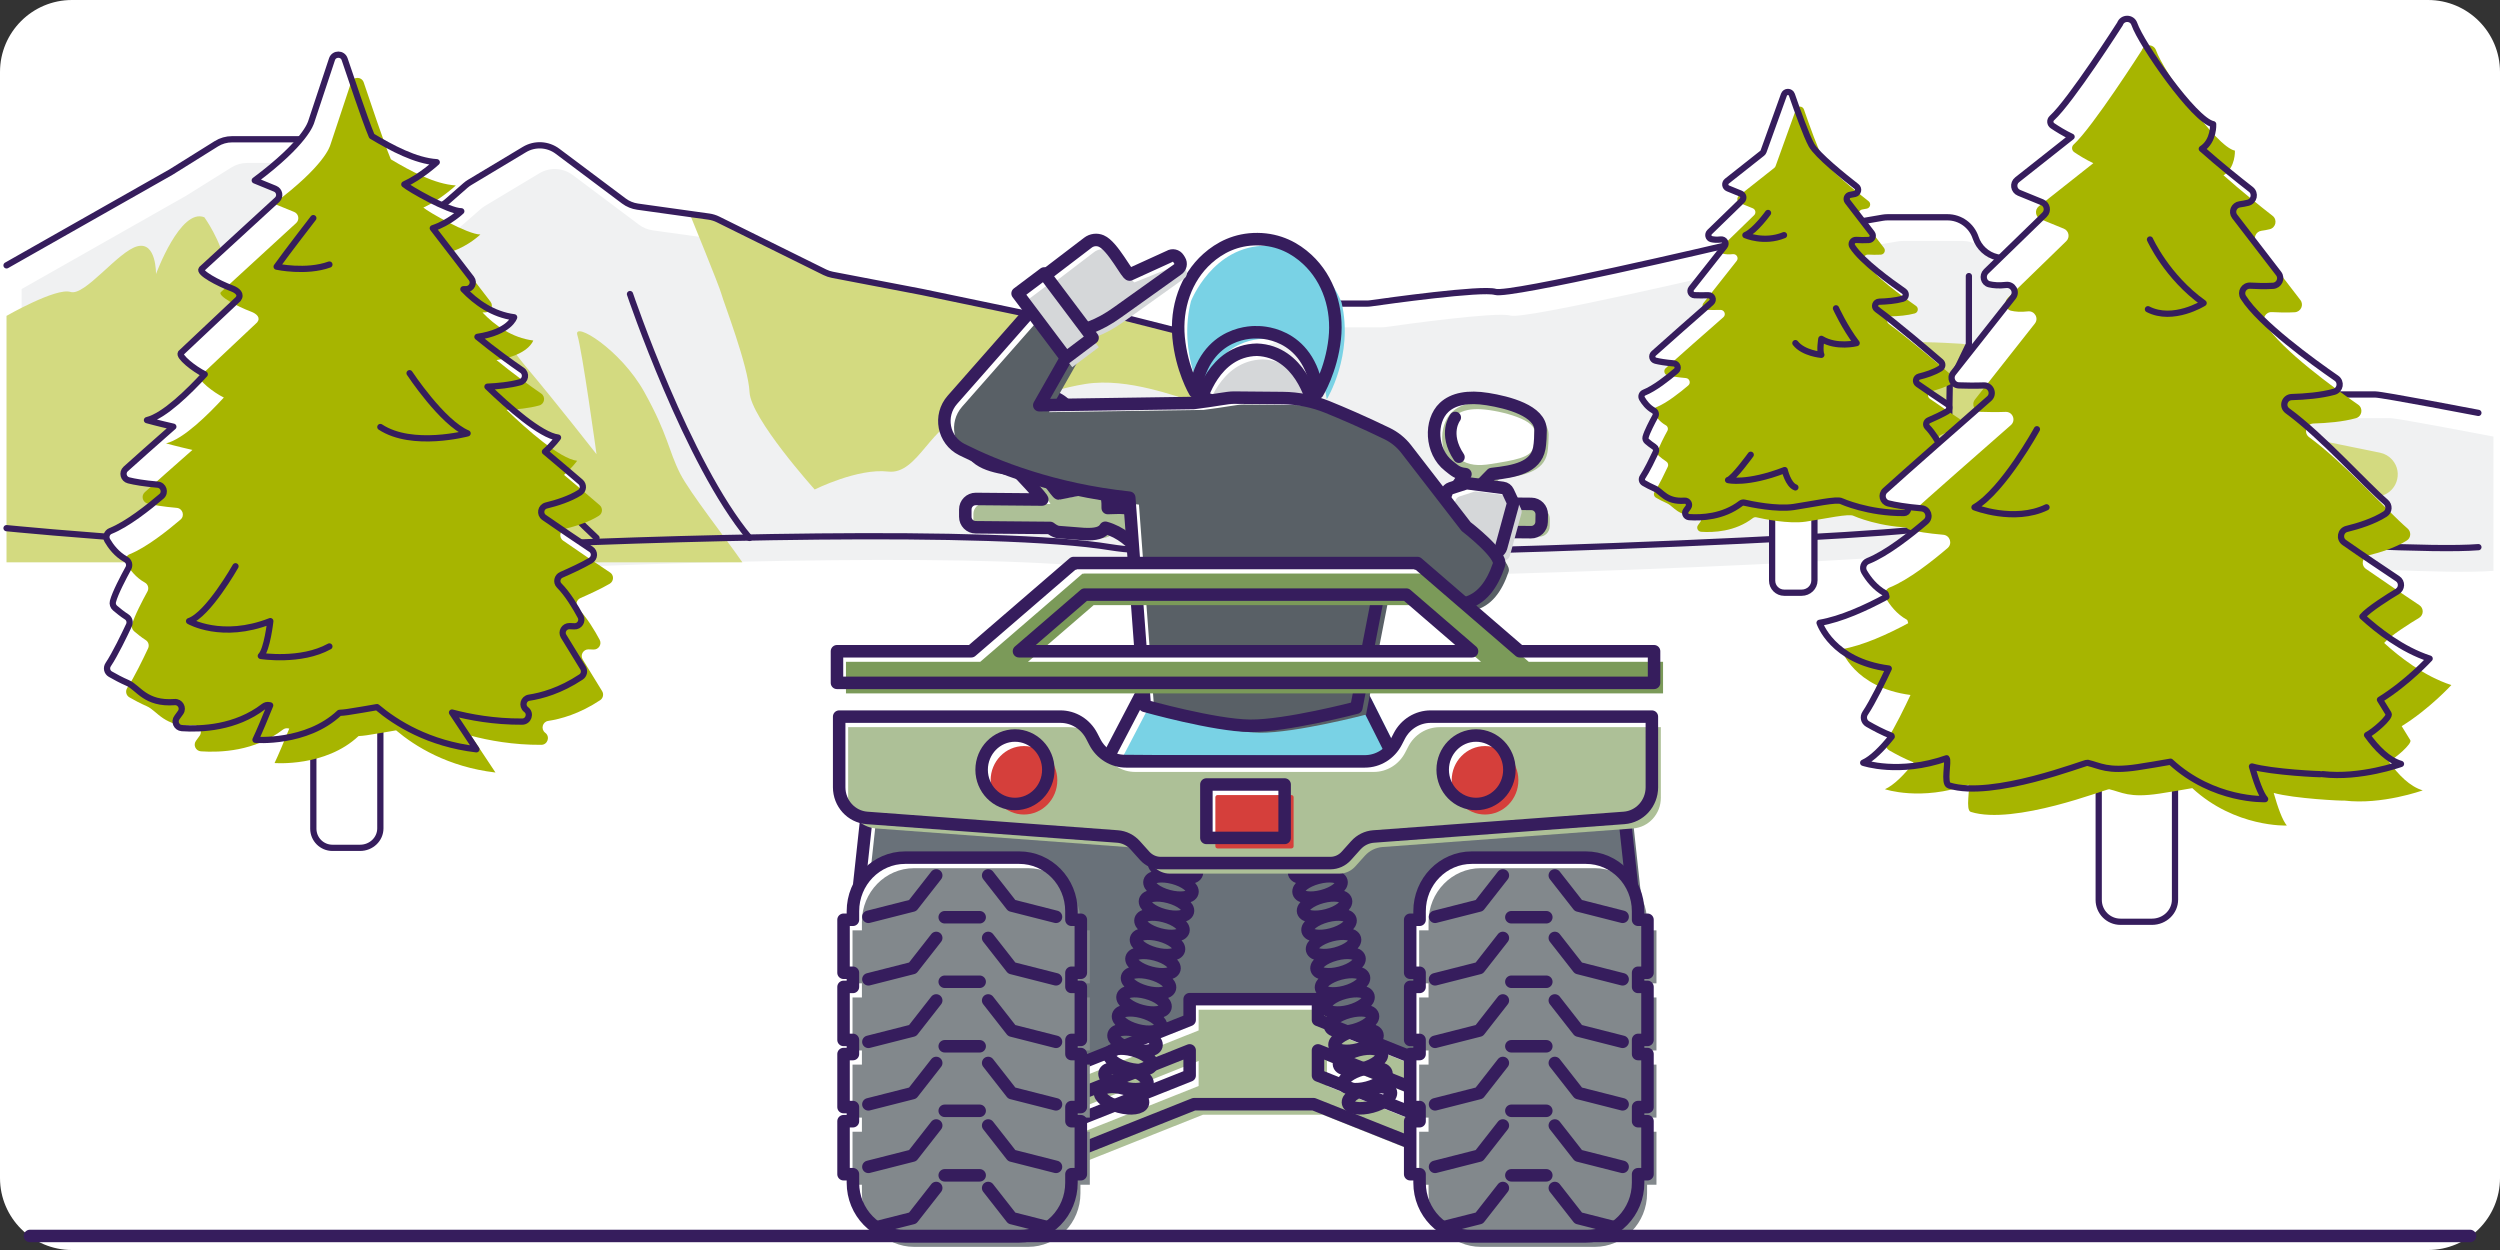 <svg width="200" height="100" viewBox="0 0 200 100" fill="none" xmlns="http://www.w3.org/2000/svg">
<rect x="0" y="0" width="200" height="100" fill="#333333" stroke="none"/>
<g clip-path="url(#clip0_2377_4880)">
<g clip-path="url(#clip1_2377_4880)">
<path d="M194.24 0H5.76C2.579 0 0 2.579 0 5.76V94.24C0 97.421 2.579 100 5.76 100H194.24C197.421 100 200 97.421 200 94.24V5.76C200 2.579 197.421 0 194.24 0Z" fill="white"/>
<path d="M0.523 42.253C0.523 42.253 23.239 44.528 37.967 43.773C52.695 43.018 79.533 42.253 88.875 43.783C98.217 45.313 150.625 43.018 154.068 42.253C157.511 41.488 191.406 44.337 198.271 43.773V33.032C198.271 33.032 190.6 31.558 190.026 31.558H184.443C184.214 31.558 183.985 31.525 183.765 31.459L177.287 29.533C177.109 29.48 176.938 29.407 176.778 29.314L170.047 25.437C169.851 25.324 169.672 25.184 169.516 25.021L167.368 22.777C167.051 22.446 166.645 22.214 166.2 22.108L159.758 20.579C158.955 20.389 158.309 19.796 158.05 19.013C157.728 18.04 156.818 17.382 155.793 17.382H151.019C150.884 17.382 150.749 17.394 150.616 17.416L139.029 19.409C138.981 19.417 138.941 19.425 138.894 19.436C137.728 19.711 120.746 23.702 119.627 23.352C118.559 23.018 110.871 24.093 109.661 24.266C109.55 24.282 109.444 24.289 109.332 24.289H104.06C103.738 24.289 103.419 24.354 103.123 24.481L98.673 26.388C97.508 26.887 96.212 26.989 94.983 26.678L89.705 25.34C89.514 25.292 89.318 25.267 89.121 25.267H83.16C82.997 25.267 82.834 25.25 82.675 25.217L73.734 23.353L66.592 21.984C66.382 21.944 66.177 21.875 65.985 21.78L57.438 17.552C57.21 17.439 56.965 17.364 56.713 17.328L51.006 16.531C50.608 16.475 50.23 16.32 49.909 16.079L44.601 12.1C43.828 11.52 42.78 11.466 41.952 11.964L37.576 14.59C37.454 14.663 37.339 14.747 37.232 14.841L35.772 16.121C34.932 16.858 33.692 16.91 32.793 16.246L30.807 14.78C30.735 14.727 30.666 14.669 30.6 14.608L27.558 11.778C27.118 11.369 26.54 11.141 25.939 11.141H18.565C18.12 11.141 17.683 11.266 17.306 11.502L13.676 13.769L0.523 21.23V42.253Z" fill="white"/>
<path d="M1.729 44.148C1.729 44.148 24.445 46.423 39.173 45.668C53.901 44.913 80.739 44.148 90.081 45.678C99.423 47.208 151.831 44.913 155.274 44.148C158.717 43.383 192.612 46.232 199.477 45.668V34.927C199.477 34.927 191.806 33.453 191.232 33.453H185.649C185.42 33.453 185.191 33.42 184.971 33.354L178.493 31.428C178.315 31.375 178.144 31.302 177.984 31.209L171.253 27.332C171.057 27.219 170.878 27.079 170.722 26.916L168.574 24.672C168.257 24.341 167.851 24.109 167.406 24.003L160.964 22.474C160.161 22.284 159.515 21.691 159.256 20.908C158.934 19.935 158.024 19.277 156.999 19.277H152.225C152.09 19.277 151.955 19.289 151.822 19.311L140.235 21.304C140.187 21.312 140.147 21.32 140.1 21.331C138.934 21.606 121.952 25.597 120.833 25.247C119.765 24.913 112.077 25.988 110.867 26.161C110.756 26.177 110.65 26.184 110.538 26.184H105.266C104.944 26.184 104.625 26.249 104.329 26.376L99.879 28.283C98.714 28.782 97.418 28.884 96.189 28.573L90.911 27.235C90.72 27.187 90.524 27.162 90.327 27.162H84.366C84.203 27.162 84.04 27.145 83.881 27.112L74.94 25.248L67.798 23.879C67.588 23.839 67.383 23.77 67.191 23.675L58.644 19.447C58.416 19.334 58.171 19.259 57.919 19.223L52.212 18.426C51.814 18.37 51.436 18.215 51.115 17.974L45.807 13.995C45.034 13.415 43.986 13.361 43.158 13.859L38.782 16.485C38.66 16.558 38.545 16.642 38.438 16.736L36.978 18.016C36.138 18.753 34.898 18.805 33.999 18.141L32.013 16.675C31.941 16.622 31.872 16.564 31.806 16.503L28.764 13.673C28.324 13.264 27.746 13.036 27.145 13.036H19.771C19.326 13.036 18.889 13.161 18.512 13.397L14.882 15.664L1.729 23.124V44.148Z" fill="#F0F1F2"/>
<path d="M59.391 44.987C58.131 43.159 55.18 39.402 54.416 37.896C53.46 36.009 53.46 34.809 51.547 31.367C49.634 27.924 45.809 25.629 46.191 26.819C46.573 28.009 47.721 36.335 47.721 36.335C47.721 36.335 44.278 31.941 42.174 29.455C40.07 26.969 38.922 24.291 38.157 24.668C37.392 25.045 33.375 26.395 33.184 27.16C32.993 27.925 31.271 32.032 31.271 32.032C31.271 32.032 30.315 30.412 28.019 28.308C25.723 26.204 23.429 24.865 22.522 23.526C21.615 22.187 19.986 21.925 19.986 21.925C19.986 21.925 18.456 23.335 18.073 21.287C17.69 19.239 16.351 17.384 16.351 17.384C14.438 16.597 12.48 21.925 12.48 21.925C12.48 21.925 12.526 19.318 10.996 19.701C9.466 20.084 6.788 23.718 5.64 23.355C4.492 22.992 0.521 25.269 0.521 25.269V44.988H59.389L59.391 44.987Z" fill="#D3DA80"/>
<path d="M0.523 42.253C0.523 42.253 23.239 44.528 37.967 43.773C52.695 43.018 79.533 42.253 88.875 43.783C98.217 45.313 150.625 43.018 154.068 42.253C157.511 41.488 191.406 44.337 198.271 43.773" stroke="#361D5D" stroke-width="0.5" stroke-linecap="round" stroke-linejoin="round"/>
<path d="M31.272 19.699C31.272 19.699 37.201 33.28 47.721 43.034" stroke="#361D5D" stroke-width="0.5" stroke-linecap="round" stroke-linejoin="round"/>
<path d="M50.399 23.525C50.399 23.525 54.989 37.106 59.963 43.035" stroke="#361D5D" stroke-width="0.5" stroke-linecap="round" stroke-linejoin="round"/>
<path d="M57.715 23.525C57.859 24.099 59.867 29.263 59.963 31.367C60.059 33.471 65.175 39.16 65.175 39.16C65.175 39.16 68.618 37.44 71.049 37.725C73.48 38.011 74.499 33.709 77.368 33.279C80.237 32.849 83.393 31.27 86.831 30.718C90.269 30.166 94.296 31.844 95.256 32.018C96.217 32.191 97.003 26.824 96.112 26.843C96.102 26.843 96.085 26.836 96.073 26.835C95.707 26.814 95.342 26.769 94.983 26.678L89.705 25.34C89.514 25.292 89.318 25.267 89.121 25.267H83.16C82.997 25.267 82.834 25.25 82.675 25.217L73.734 23.353L66.592 21.984C66.382 21.944 66.177 21.875 65.985 21.78L57.438 17.552C57.21 17.439 56.965 17.363 56.713 17.328L55.181 17.114C55.181 17.114 57.572 22.95 57.715 23.523V23.525Z" fill="#D3DA80"/>
<path d="M198.271 33.032C198.271 33.032 190.6 31.558 190.026 31.558H184.443C184.214 31.558 183.985 31.525 183.765 31.459L177.287 29.533C177.109 29.48 176.938 29.407 176.778 29.314L170.047 25.437C169.851 25.324 169.672 25.184 169.516 25.021L167.368 22.777C167.051 22.446 166.645 22.214 166.2 22.108L159.758 20.579C158.955 20.389 158.309 19.796 158.05 19.013C157.728 18.04 156.818 17.382 155.793 17.382H151.019C150.884 17.382 150.749 17.394 150.616 17.416L139.029 19.409C138.981 19.417 138.941 19.425 138.894 19.436C137.728 19.711 120.746 23.702 119.627 23.352C118.559 23.018 110.871 24.093 109.661 24.266C109.55 24.282 109.444 24.289 109.332 24.289H104.06C103.738 24.289 103.419 24.354 103.123 24.481L98.673 26.388C97.508 26.887 96.212 26.989 94.983 26.678L89.705 25.34C89.514 25.292 89.318 25.267 89.121 25.267H83.16C82.997 25.267 82.834 25.25 82.675 25.217L73.734 23.353L66.592 21.984C66.382 21.944 66.177 21.875 65.985 21.78L57.438 17.552C57.21 17.439 56.965 17.364 56.713 17.328L51.006 16.531C50.608 16.475 50.23 16.32 49.909 16.079L44.601 12.1C43.828 11.52 42.78 11.466 41.952 11.964L37.576 14.59C37.454 14.663 37.339 14.747 37.232 14.841L35.772 16.121C34.932 16.858 33.692 16.91 32.793 16.246L30.807 14.78C30.735 14.727 30.666 14.669 30.6 14.608L27.558 11.778C27.118 11.369 26.54 11.141 25.939 11.141H18.565C18.12 11.141 17.683 11.266 17.306 11.502L13.676 13.769L0.523 21.23" stroke="#361D5D" stroke-width="0.5" stroke-linecap="round" stroke-linejoin="round"/>
<path d="M144.313 34.373V31.81C144.313 31.141 144.69 30.528 145.287 30.226L147.03 29.345C147.13 29.294 147.231 29.254 147.339 29.224C148.16 28.99 151.928 27.901 152.125 27.551C152.298 27.245 155.485 27.411 156.873 27.498C157.286 27.524 157.672 27.693 157.974 27.977L160.23 30.102C160.454 30.313 160.728 30.462 161.027 30.534L171.102 32.987C171.222 33.016 171.338 33.058 171.45 33.111L174.371 34.512C174.605 34.624 174.86 34.684 175.119 34.686L183.163 34.773C183.276 34.774 183.388 34.786 183.498 34.809L190.399 36.215C190.778 36.292 191.121 36.491 191.377 36.781C192.295 37.824 191.712 39.469 190.342 39.703C188.367 40.039 186.131 40.404 185.819 40.387C185.245 40.356 180.081 39.876 178.551 39.16C177.181 38.519 173.36 37.876 172.573 37.748C172.478 37.733 172.385 37.725 172.289 37.725H161.659C161.572 37.725 161.485 37.719 161.399 37.706L152.255 36.353C152.169 36.34 152.082 36.334 151.995 36.334H146.088C145.108 36.334 144.314 35.54 144.314 34.56L144.313 34.373Z" fill="#D3DA80"/>
<path d="M157.511 22.087V27.542L155.981 30.719C155.981 30.719 155.79 41.057 155.981 41.95" stroke="#361D5D" stroke-width="0.5" stroke-linecap="round" stroke-linejoin="round"/>
<path d="M162.388 30.836V35.31L161.432 42.068" stroke="#361D5D" stroke-width="0.5" stroke-linecap="round" stroke-linejoin="round"/>
<path d="M141.77 40.557V46.451C141.77 46.985 142.203 47.417 142.736 47.417H144.131C144.697 47.417 145.155 46.977 145.155 46.434V40.363" fill="white"/>
<path d="M141.77 40.557V46.451C141.77 46.985 142.203 47.417 142.736 47.417H144.131C144.697 47.417 145.155 46.977 145.155 46.434V40.363" fill="white"/>
<path d="M141.77 40.557V46.451C141.77 46.985 142.203 47.417 142.736 47.417H144.131C144.697 47.417 145.155 46.977 145.155 46.434V40.363" fill="white"/>
<path d="M141.77 40.557V46.451C141.77 46.985 142.203 47.417 142.736 47.417H144.131C144.697 47.417 145.155 46.977 145.155 46.434V40.363" stroke="#361D5D" stroke-width="0.5" stroke-miterlimit="10"/>
<path d="M142.716 7.577L141.084 12.111C141.063 12.17 141.025 12.222 140.976 12.261L138.15 14.494C137.948 14.654 137.993 14.973 138.231 15.07L139.258 15.49C139.483 15.582 139.54 15.874 139.365 16.044L136.771 18.564C136.585 18.744 136.66 19.07 136.912 19.13C137.1 19.174 137.346 19.197 137.66 19.159C137.96 19.123 138.157 19.462 137.97 19.7L135.312 23.07C135.141 23.287 135.287 23.606 135.563 23.616C135.874 23.627 136.265 23.634 136.665 23.619C136.983 23.608 137.145 23.996 136.905 24.206C135.655 25.301 133.244 27.418 132.293 28.279C132.093 28.46 132.177 28.789 132.439 28.854C132.742 28.929 133.205 29.011 133.906 29.072C134.203 29.098 134.325 29.469 134.098 29.663C133.439 30.227 132.366 31.076 131.529 31.41C131.336 31.487 131.259 31.712 131.364 31.892C131.536 32.188 131.838 32.593 132.297 32.846C132.457 32.934 132.514 33.135 132.426 33.295C132.181 33.741 131.756 34.549 131.647 34.972C131.615 35.096 131.658 35.224 131.755 35.307C131.894 35.426 132.125 35.615 132.336 35.748C132.478 35.837 132.529 36.018 132.458 36.169C132.228 36.66 131.751 37.651 131.409 38.16C131.299 38.324 131.344 38.543 131.514 38.642C131.742 38.774 132.061 38.947 132.389 39.089C132.933 39.325 133.281 40.169 134.765 40.055C135.042 40.034 135.223 40.347 135.066 40.577C135.008 40.662 134.946 40.749 134.883 40.83C134.718 41.042 134.86 41.351 135.128 41.37C136.104 41.438 137.848 41.367 139.265 40.275C139.344 40.214 139.445 40.189 139.542 40.211C140.109 40.34 142.138 40.764 143.496 40.559C145.088 40.319 146.962 39.895 147.319 40.095C147.319 40.095 149.44 41.06 152.321 41.042C152.636 41.04 152.775 40.637 152.529 40.441C152.523 40.436 152.517 40.431 152.511 40.426C152.283 40.243 152.38 39.876 152.669 39.833C153.292 39.739 154.25 39.48 155.294 38.785C155.443 38.685 155.486 38.481 155.392 38.328C155.155 37.944 154.718 37.233 154.411 36.73C154.271 36.501 154.442 36.212 154.71 36.219C154.789 36.221 154.87 36.224 154.95 36.229C155.213 36.244 155.391 35.968 155.267 35.736C155.014 35.262 154.621 34.605 154.186 34.165C154.023 34 154.086 33.721 154.299 33.628C154.729 33.441 155.343 33.16 155.774 32.907C155.99 32.78 156.001 32.475 155.793 32.336C155.212 31.949 154.135 31.227 153.424 30.728C153.187 30.562 153.256 30.195 153.536 30.127C154.049 30.002 154.729 29.791 155.234 29.469C155.422 29.349 155.436 29.079 155.267 28.934C154.361 28.154 151.687 25.872 150.143 24.743C149.884 24.553 150.015 24.145 150.336 24.136C150.923 24.12 151.632 24.062 152.215 23.902C152.491 23.826 152.55 23.462 152.315 23.299C151.263 22.572 148.934 20.888 148.187 19.713C148.038 19.479 148.214 19.176 148.491 19.193C148.777 19.21 149.144 19.221 149.501 19.2C149.773 19.184 149.919 18.873 149.753 18.657L147.804 16.122C147.645 15.915 147.769 15.617 148.028 15.584C148.141 15.569 148.264 15.547 148.394 15.515C148.666 15.448 148.742 15.094 148.521 14.922C147.541 14.159 145.375 12.419 144.92 11.605C144.511 10.872 143.769 8.793 143.35 7.581C143.246 7.281 142.823 7.28 142.715 7.579L142.716 7.577Z" fill="white"/>
<path d="M143.68 8.75L142.048 13.284C142.027 13.343 141.989 13.395 141.94 13.434L139.114 15.667C138.912 15.827 138.957 16.146 139.195 16.243L140.222 16.663C140.447 16.755 140.504 17.047 140.329 17.217L137.735 19.737C137.549 19.917 137.624 20.243 137.876 20.303C138.064 20.347 138.31 20.37 138.624 20.332C138.924 20.296 139.121 20.635 138.934 20.873L136.276 24.243C136.105 24.46 136.251 24.779 136.527 24.789C136.838 24.8 137.229 24.807 137.629 24.792C137.947 24.781 138.109 25.169 137.869 25.379C136.619 26.474 134.208 28.591 133.257 29.452C133.057 29.633 133.141 29.962 133.403 30.027C133.706 30.102 134.169 30.184 134.87 30.245C135.167 30.271 135.289 30.642 135.062 30.836C134.403 31.4 133.33 32.249 132.493 32.583C132.3 32.66 132.223 32.885 132.328 33.065C132.5 33.361 132.802 33.766 133.261 34.019C133.421 34.107 133.478 34.308 133.39 34.468C133.145 34.914 132.72 35.722 132.611 36.145C132.579 36.269 132.622 36.397 132.719 36.48C132.858 36.599 133.089 36.788 133.3 36.921C133.442 37.01 133.493 37.191 133.422 37.342C133.192 37.833 132.715 38.824 132.373 39.333C132.263 39.497 132.308 39.716 132.478 39.815C132.706 39.947 133.025 40.12 133.353 40.262C133.897 40.498 134.245 41.342 135.729 41.228C136.006 41.207 136.187 41.52 136.03 41.75C135.972 41.835 135.91 41.922 135.847 42.003C135.682 42.215 135.824 42.524 136.092 42.543C137.068 42.611 138.812 42.54 140.229 41.448C140.308 41.387 140.409 41.362 140.506 41.384C141.073 41.513 143.102 41.937 144.46 41.732C146.052 41.492 147.926 41.068 148.283 41.268C148.283 41.268 150.404 42.233 153.285 42.215C153.6 42.213 153.739 41.81 153.493 41.614C153.487 41.609 153.481 41.604 153.475 41.599C153.247 41.416 153.344 41.049 153.633 41.006C154.256 40.912 155.214 40.653 156.258 39.958C156.407 39.858 156.45 39.654 156.356 39.501C156.119 39.117 155.682 38.406 155.375 37.903C155.235 37.674 155.406 37.385 155.674 37.392C155.753 37.394 155.834 37.397 155.914 37.402C156.177 37.417 156.355 37.141 156.231 36.909C155.978 36.435 155.585 35.778 155.15 35.338C154.987 35.173 155.05 34.894 155.263 34.801C155.693 34.614 156.307 34.333 156.738 34.08C156.954 33.953 156.965 33.648 156.757 33.509C156.176 33.122 155.099 32.4 154.388 31.901C154.151 31.735 154.22 31.368 154.5 31.3C155.013 31.175 155.693 30.964 156.198 30.642C156.386 30.522 156.4 30.252 156.231 30.107C155.325 29.327 152.651 27.045 151.107 25.916C150.848 25.726 150.979 25.318 151.3 25.309C151.887 25.293 152.596 25.235 153.179 25.075C153.455 24.999 153.514 24.635 153.279 24.472C152.227 23.745 149.898 22.061 149.151 20.886C149.002 20.652 149.178 20.349 149.455 20.366C149.741 20.383 150.108 20.394 150.465 20.373C150.737 20.357 150.883 20.046 150.717 19.83L148.768 17.295C148.609 17.088 148.733 16.79 148.992 16.757C149.105 16.742 149.228 16.72 149.358 16.688C149.63 16.621 149.706 16.267 149.485 16.095C148.505 15.332 146.339 13.592 145.884 12.778C145.475 12.045 144.733 9.966 144.314 8.754C144.21 8.454 143.787 8.453 143.679 8.752L143.68 8.75Z" fill="#A7B500"/>
<path d="M142.716 7.577L141.084 12.111C141.063 12.17 141.025 12.222 140.976 12.261L138.15 14.494C137.948 14.654 137.993 14.973 138.231 15.07L139.258 15.49C139.483 15.582 139.54 15.874 139.365 16.044L136.771 18.564C136.585 18.744 136.66 19.07 136.912 19.13C137.1 19.174 137.346 19.197 137.66 19.159C137.96 19.123 138.157 19.462 137.97 19.7L135.312 23.07C135.141 23.287 135.287 23.606 135.563 23.616C135.874 23.627 136.265 23.634 136.665 23.619C136.983 23.608 137.145 23.996 136.905 24.206C135.655 25.301 133.244 27.418 132.293 28.279C132.093 28.46 132.177 28.789 132.439 28.854C132.742 28.929 133.205 29.011 133.906 29.072C134.203 29.098 134.325 29.469 134.098 29.663C133.439 30.227 132.366 31.076 131.529 31.41C131.336 31.487 131.259 31.712 131.364 31.892C131.536 32.188 131.838 32.593 132.297 32.846C132.457 32.934 132.514 33.135 132.426 33.295C132.181 33.741 131.756 34.549 131.647 34.972C131.615 35.096 131.658 35.224 131.755 35.307C131.894 35.426 132.125 35.615 132.336 35.748C132.478 35.837 132.529 36.018 132.458 36.169C132.228 36.66 131.751 37.651 131.409 38.16C131.299 38.324 131.344 38.543 131.514 38.642C131.742 38.774 132.061 38.947 132.389 39.089C132.933 39.325 133.281 40.169 134.765 40.055C135.042 40.034 135.223 40.347 135.066 40.577C135.008 40.662 134.946 40.749 134.883 40.83C134.718 41.042 134.86 41.351 135.128 41.37C136.104 41.438 137.848 41.367 139.265 40.275C139.344 40.214 139.445 40.189 139.542 40.211C140.109 40.34 142.138 40.764 143.496 40.559C145.088 40.319 146.962 39.895 147.319 40.095C147.319 40.095 149.44 41.06 152.321 41.042C152.636 41.04 152.775 40.637 152.529 40.441C152.523 40.436 152.517 40.431 152.511 40.426C152.283 40.243 152.38 39.876 152.669 39.833C153.292 39.739 154.25 39.48 155.294 38.785C155.443 38.685 155.486 38.481 155.392 38.328C155.155 37.944 154.718 37.233 154.411 36.73C154.271 36.501 154.442 36.212 154.71 36.219C154.789 36.221 154.87 36.224 154.95 36.229C155.213 36.244 155.391 35.968 155.267 35.736C155.014 35.262 154.621 34.605 154.186 34.165C154.023 34 154.086 33.721 154.299 33.628C154.729 33.441 155.343 33.16 155.774 32.907C155.99 32.78 156.001 32.475 155.793 32.336C155.212 31.949 154.135 31.227 153.424 30.728C153.187 30.562 153.256 30.195 153.536 30.127C154.049 30.002 154.729 29.791 155.234 29.469C155.422 29.349 155.436 29.079 155.267 28.934C154.361 28.154 151.687 25.872 150.143 24.743C149.884 24.553 150.015 24.145 150.336 24.136C150.923 24.12 151.632 24.062 152.215 23.902C152.491 23.826 152.55 23.462 152.315 23.299C151.263 22.572 148.934 20.888 148.187 19.713C148.038 19.479 148.214 19.176 148.491 19.193C148.777 19.21 149.144 19.221 149.501 19.2C149.773 19.184 149.919 18.873 149.753 18.657L147.804 16.122C147.645 15.915 147.769 15.617 148.028 15.584C148.141 15.569 148.264 15.547 148.394 15.515C148.666 15.448 148.742 15.094 148.521 14.922C147.541 14.159 145.375 12.419 144.92 11.605C144.511 10.872 143.769 8.793 143.35 7.581C143.246 7.281 142.823 7.28 142.715 7.579L142.716 7.577Z" stroke="#361D5D" stroke-width="0.5" stroke-linecap="round" stroke-linejoin="round"/>
<path d="M140.058 36.38C140.058 36.38 138.672 38.298 138.246 38.405C138.246 38.405 139.738 38.778 142.776 37.606C142.776 37.606 143.047 38.778 143.631 38.992" stroke="#361D5D" stroke-width="0.5" stroke-linecap="round" stroke-linejoin="round"/>
<path d="M146.879 24.665C146.879 24.665 147.572 26.19 148.531 27.448C148.531 27.448 146.932 27.854 145.707 27.108C145.707 27.108 145.547 28.067 145.707 28.387C145.707 28.387 144.272 28.269 143.631 27.449" stroke="#361D5D" stroke-width="0.5" stroke-linecap="round" stroke-linejoin="round"/>
<path d="M141.443 17.036C141.443 17.036 140.431 18.455 139.631 18.812C139.631 18.812 141.123 19.468 142.722 18.812" stroke="#361D5D" stroke-width="0.5" stroke-linecap="round" stroke-linejoin="round"/>
<path d="M25.066 56.962V66.297C25.066 67.142 25.751 67.827 26.596 67.827H28.806C29.702 67.827 30.428 67.13 30.428 66.27V56.654" fill="white"/>
<path d="M25.066 58.381V66.297C25.066 67.142 25.751 67.827 26.596 67.827H28.806C29.702 67.827 30.428 67.13 30.428 66.27V56.654" fill="white"/>
<path d="M25.066 56.962V66.297C25.066 67.142 25.751 67.827 26.596 67.827H28.806C29.702 67.827 30.428 67.13 30.428 66.27V56.654" fill="white"/>
<path d="M25.066 58.381V66.297C25.066 67.142 25.751 67.827 26.596 67.827H28.806C29.702 67.827 30.428 67.13 30.428 66.27V56.654" stroke="#361D5D" stroke-width="0.5" stroke-miterlimit="10"/>
<path d="M47.276 43.94C46.356 43.326 44.651 42.183 43.524 41.393C43.149 41.13 43.258 40.549 43.702 40.441C44.514 40.243 45.591 39.91 46.391 39.399C46.689 39.209 46.711 38.782 46.443 38.552C45.857 38.048 44.802 37.145 43.595 36.134C44.268 35.543 44.643 35.005 44.643 35.005C43.252 34.837 40.614 32.492 38.997 30.935C39.848 30.897 40.802 30.803 41.61 30.58C42.047 30.46 42.141 29.883 41.768 29.625C40.908 29.031 39.51 28.032 38.195 26.949C40.775 26.558 41.132 25.383 41.132 25.383C39.429 25.163 38.067 24.18 37.07 23.138C37.152 23.135 37.231 23.138 37.312 23.133C37.743 23.108 37.974 22.615 37.711 22.273L34.624 18.259C35.951 17.821 36.903 16.901 36.903 16.901C35.883 16.901 32.73 15.091 32.345 14.749C33.677 14.146 34.94 12.977 34.94 12.977C33.254 12.873 31.332 11.838 29.742 10.888C29.118 9.388 28.052 6.128 27.569 4.731C27.405 4.255 26.734 4.254 26.563 4.728L24.898 9.746C24.864 9.84 24.464 11.383 20.38 14.433L22.007 15.098C22.363 15.244 22.453 15.707 22.177 15.975L16.139 21.515C15.845 21.801 17.462 22.663 18.557 23.073C19.005 23.241 19.345 23.554 19.049 23.929L14.469 28.243C14.258 28.51 15.514 29.521 16.38 29.945C15.141 31.296 13.133 33.283 11.757 33.612C11.757 33.612 12.663 33.865 13.867 34.136C12.359 35.464 10.871 36.78 10.057 37.517C9.74 37.804 9.873 38.324 10.289 38.427C10.768 38.546 11.502 38.675 12.613 38.772C13.084 38.813 13.276 39.4 12.917 39.708C11.873 40.601 10.173 41.946 8.848 42.476C8.542 42.598 8.421 42.955 8.587 43.239C8.86 43.708 9.338 44.349 10.065 44.749C10.318 44.888 10.408 45.206 10.269 45.46C9.881 46.166 9.207 47.445 9.035 48.116C8.984 48.313 9.052 48.515 9.206 48.647C9.426 48.835 9.792 49.135 10.127 49.346C10.352 49.488 10.432 49.773 10.319 50.013C9.955 50.79 9.199 52.36 8.658 53.166C8.484 53.425 8.555 53.773 8.825 53.929C9.186 54.138 9.692 54.412 10.21 54.637C11.071 55.01 11.623 56.348 13.974 56.167C14.412 56.133 14.699 56.63 14.451 56.993C14.359 57.128 14.261 57.265 14.161 57.394C13.9 57.73 14.124 58.219 14.548 58.249C16.093 58.356 18.857 58.245 21.101 56.515C21.226 56.418 21.385 56.379 21.54 56.414C21.561 56.419 21.59 56.425 21.614 56.43C21.214 57.418 20.753 58.527 20.438 59.185C20.438 59.185 24.505 59.521 27.155 57.029C27.378 57.015 27.596 56.996 27.802 56.964C28.574 56.848 29.387 56.704 30.16 56.57C31.667 57.841 34.288 59.493 38.111 59.944L36.16 57.003C37.567 57.377 39.525 57.743 41.779 57.729C42.277 57.726 42.498 57.088 42.108 56.778C42.098 56.77 42.089 56.762 42.079 56.755C41.718 56.465 41.872 55.884 42.329 55.815C43.316 55.666 44.834 55.256 46.487 54.155C46.724 53.997 46.791 53.674 46.642 53.432C46.267 52.823 45.575 51.697 45.089 50.9C44.868 50.538 45.139 50.08 45.563 50.09C45.688 50.093 45.816 50.098 45.943 50.105C46.359 50.129 46.641 49.691 46.445 49.323C46.044 48.573 45.421 47.532 44.732 46.835C44.473 46.574 44.574 46.132 44.911 45.985C45.592 45.688 46.564 45.244 47.247 44.843C47.589 44.642 47.607 44.159 47.278 43.939L47.276 43.94Z" fill="white"/>
<path d="M48.803 45.798C47.883 45.184 46.178 44.041 45.051 43.251C44.676 42.988 44.785 42.407 45.229 42.299C46.041 42.101 47.118 41.768 47.918 41.257C48.216 41.067 48.238 40.64 47.97 40.41C47.384 39.906 46.329 39.003 45.122 37.992C45.795 37.401 46.17 36.863 46.17 36.863C44.779 36.695 42.141 34.35 40.524 32.793C41.375 32.755 42.329 32.661 43.137 32.438C43.574 32.318 43.668 31.741 43.295 31.483C42.435 30.889 41.037 29.89 39.722 28.807C42.302 28.416 42.659 27.241 42.659 27.241C40.956 27.021 39.594 26.038 38.597 24.996C38.679 24.993 38.758 24.996 38.839 24.991C39.27 24.966 39.501 24.473 39.238 24.131L36.151 20.117C37.478 19.679 38.43 18.759 38.43 18.759C37.41 18.759 34.257 16.949 33.872 16.607C35.204 16.004 36.467 14.835 36.467 14.835C34.781 14.731 32.859 13.696 31.269 12.746C30.645 11.246 29.579 7.986 29.096 6.589C28.932 6.113 28.261 6.112 28.09 6.586L26.425 11.604C26.391 11.698 25.991 13.241 21.907 16.291L23.534 16.956C23.89 17.102 23.98 17.565 23.704 17.833L17.666 23.373C17.372 23.659 18.989 24.521 20.084 24.931C20.532 25.099 20.872 25.412 20.576 25.787L15.996 30.101C15.785 30.368 17.041 31.379 17.907 31.803C16.668 33.154 14.66 35.141 13.284 35.47C13.284 35.47 14.19 35.723 15.394 35.994C13.886 37.322 12.398 38.638 11.584 39.375C11.267 39.662 11.4 40.182 11.816 40.285C12.295 40.404 13.029 40.533 14.14 40.63C14.611 40.671 14.803 41.258 14.444 41.566C13.4 42.459 11.7 43.804 10.375 44.334C10.069 44.456 9.948 44.813 10.114 45.097C10.387 45.566 10.865 46.207 11.592 46.607C11.845 46.746 11.935 47.064 11.796 47.318C11.408 48.024 10.734 49.303 10.562 49.974C10.511 50.171 10.579 50.373 10.733 50.505C10.953 50.693 11.319 50.993 11.654 51.204C11.879 51.346 11.959 51.631 11.846 51.871C11.482 52.648 10.726 54.218 10.185 55.024C10.011 55.283 10.082 55.631 10.352 55.787C10.713 55.996 11.219 56.27 11.737 56.495C12.598 56.868 13.15 58.206 15.501 58.025C15.939 57.991 16.226 58.488 15.978 58.851C15.886 58.986 15.788 59.123 15.688 59.252C15.427 59.588 15.651 60.077 16.075 60.107C17.62 60.214 20.384 60.103 22.628 58.373C22.753 58.276 22.912 58.237 23.067 58.272C23.088 58.277 23.117 58.283 23.141 58.288C22.741 59.276 22.28 60.385 21.965 61.043C21.965 61.043 26.032 61.379 28.682 58.887C28.905 58.873 29.123 58.854 29.329 58.822C30.101 58.706 30.914 58.562 31.687 58.428C33.194 59.699 35.815 61.351 39.638 61.802L37.687 58.861C39.094 59.235 41.052 59.601 43.306 59.587C43.804 59.584 44.025 58.946 43.635 58.636C43.625 58.628 43.616 58.62 43.606 58.613C43.245 58.323 43.399 57.742 43.856 57.673C44.843 57.524 46.361 57.114 48.014 56.013C48.251 55.855 48.318 55.532 48.169 55.29C47.794 54.681 47.102 53.555 46.616 52.758C46.395 52.396 46.666 51.938 47.09 51.948C47.215 51.951 47.343 51.956 47.47 51.963C47.886 51.987 48.168 51.549 47.972 51.181C47.571 50.431 46.948 49.39 46.259 48.693C46 48.432 46.101 47.99 46.438 47.843C47.119 47.546 48.091 47.102 48.774 46.701C49.116 46.5 49.134 46.017 48.805 45.797L48.803 45.798Z" fill="#A7B500"/>
<path d="M18.84 45.301C18.84 45.301 16.646 49.183 15.126 49.69C15.126 49.69 17.742 51.209 21.625 49.69C21.625 49.69 21.372 51.969 20.865 52.475C20.865 52.475 24.072 52.981 26.351 51.715" stroke="#361D5D" stroke-width="0.5" stroke-linecap="round" stroke-linejoin="round"/>
<path d="M32.766 29.856C32.766 29.856 35.382 33.823 37.408 34.667C37.408 34.667 32.985 35.849 30.428 34.161" stroke="#361D5D" stroke-width="0.5" stroke-linecap="round" stroke-linejoin="round"/>
<path d="M25.066 17.449C25.066 17.449 22.976 20.15 22.132 21.332C22.132 21.332 24.495 21.838 26.352 21.163" stroke="#361D5D" stroke-width="0.5" stroke-linecap="round" stroke-linejoin="round"/>
<path d="M47.276 43.94C46.356 43.326 44.651 42.183 43.524 41.393C43.149 41.13 43.258 40.549 43.702 40.441C44.514 40.243 45.591 39.91 46.391 39.399C46.689 39.209 46.711 38.782 46.443 38.552C45.857 38.048 44.802 37.145 43.595 36.134C44.268 35.543 44.643 35.005 44.643 35.005C43.252 34.837 40.614 32.492 38.997 30.935C39.848 30.897 40.802 30.803 41.61 30.58C42.047 30.46 42.141 29.883 41.768 29.625C40.908 29.031 39.51 28.032 38.195 26.949C40.775 26.558 41.132 25.383 41.132 25.383C39.429 25.163 38.067 24.18 37.07 23.138C37.152 23.135 37.231 23.138 37.312 23.133C37.743 23.108 37.974 22.615 37.711 22.273L34.624 18.259C35.951 17.821 36.903 16.901 36.903 16.901C35.883 16.901 32.73 15.091 32.345 14.749C33.677 14.146 34.94 12.977 34.94 12.977C33.254 12.873 31.332 11.838 29.742 10.888C29.118 9.388 28.052 6.128 27.569 4.731C27.405 4.255 26.734 4.254 26.563 4.728L24.898 9.746C24.864 9.84 24.464 11.383 20.38 14.433L22.007 15.098C22.363 15.244 22.453 15.707 22.177 15.975L16.139 21.515C15.845 21.801 17.462 22.663 18.557 23.073C19.005 23.241 19.345 23.554 19.049 23.929L14.469 28.243C14.258 28.51 15.514 29.521 16.38 29.945C15.141 31.296 13.133 33.283 11.757 33.612C11.757 33.612 12.663 33.865 13.867 34.136C12.359 35.464 10.871 36.78 10.057 37.517C9.74 37.804 9.873 38.324 10.289 38.427C10.768 38.546 11.502 38.675 12.613 38.772C13.084 38.813 13.276 39.4 12.917 39.708C11.873 40.601 10.173 41.946 8.848 42.476C8.542 42.598 8.421 42.955 8.587 43.239C8.86 43.708 9.338 44.349 10.065 44.749C10.318 44.888 10.408 45.206 10.269 45.46C9.881 46.166 9.207 47.445 9.035 48.116C8.984 48.313 9.052 48.515 9.206 48.647C9.426 48.835 9.792 49.135 10.127 49.346C10.352 49.488 10.432 49.773 10.319 50.013C9.955 50.79 9.199 52.36 8.658 53.166C8.484 53.425 8.555 53.773 8.825 53.929C9.186 54.138 9.692 54.412 10.21 54.637C11.071 55.01 11.623 56.348 13.974 56.167C14.412 56.133 14.699 56.63 14.451 56.993C14.359 57.128 14.261 57.265 14.161 57.394C13.9 57.73 14.124 58.219 14.548 58.249C16.093 58.356 18.857 58.245 21.101 56.515C21.226 56.418 21.385 56.379 21.54 56.414C21.561 56.419 21.59 56.425 21.614 56.43C21.214 57.418 20.753 58.527 20.438 59.185C20.438 59.185 24.505 59.521 27.155 57.029C27.378 57.015 27.596 56.996 27.802 56.964C28.574 56.848 29.387 56.704 30.16 56.57C31.667 57.841 34.288 59.493 38.111 59.944L36.16 57.003C37.567 57.377 39.525 57.743 41.779 57.729C42.277 57.726 42.498 57.088 42.108 56.778C42.098 56.77 42.089 56.762 42.079 56.755C41.718 56.465 41.872 55.884 42.329 55.815C43.316 55.666 44.834 55.256 46.487 54.155C46.724 53.997 46.791 53.674 46.642 53.432C46.267 52.823 45.575 51.697 45.089 50.9C44.868 50.538 45.139 50.08 45.563 50.09C45.688 50.093 45.816 50.098 45.943 50.105C46.359 50.129 46.641 49.691 46.445 49.323C46.044 48.573 45.421 47.532 44.732 46.835C44.473 46.574 44.574 46.132 44.911 45.985C45.592 45.688 46.564 45.244 47.247 44.843C47.589 44.642 47.607 44.159 47.278 43.939L47.276 43.94Z" stroke="#361D5D" stroke-width="0.5" stroke-linecap="round" stroke-linejoin="round"/>
<path d="M167.897 61.373V71.999C167.897 72.961 168.677 73.741 169.639 73.741H172.155C173.175 73.741 174.001 72.948 174.001 71.969V61.023" fill="white"/>
<path d="M167.897 61.373V71.999C167.897 72.961 168.677 73.741 169.639 73.741H172.155C173.175 73.741 174.001 72.948 174.001 71.969V61.023" fill="white"/>
<path d="M167.897 61.373V71.999C167.897 72.961 168.677 73.741 169.639 73.741H172.155C173.175 73.741 174.001 72.948 174.001 71.969V61.023" fill="white"/>
<path d="M167.897 61.373V71.999C167.897 72.961 168.677 73.741 169.639 73.741H172.155C173.175 73.741 174.001 72.948 174.001 71.969V61.023" stroke="#361D5D" stroke-width="0.5" stroke-miterlimit="10"/>
<path d="M194.37 52.689C192.164 51.974 190.181 50.408 188.993 49.322C189.434 48.778 191.138 47.699 191.774 47.326C192.163 47.098 192.184 46.547 191.809 46.297C190.762 45.598 188.821 44.297 187.538 43.398C187.112 43.099 187.235 42.437 187.741 42.314C188.668 42.088 189.9 41.707 190.812 41.121C191.147 40.906 191.169 40.427 190.867 40.167C189.235 38.765 185.78 34.898 182.993 32.86C182.525 32.518 182.762 31.781 183.342 31.765C184.401 31.736 185.679 31.632 186.73 31.342C187.227 31.205 187.335 30.548 186.91 30.255C185.013 28.945 180.815 25.908 179.468 23.79C179.199 23.368 179.517 22.823 180.017 22.853C180.534 22.884 181.195 22.904 181.839 22.865C182.329 22.836 182.591 22.275 182.291 21.886L178.777 17.317C178.49 16.944 178.714 16.407 179.181 16.346C179.384 16.319 179.606 16.28 179.84 16.222C180.33 16.101 180.468 15.463 180.069 15.152C179.111 14.406 177.527 13.143 176.144 11.909C177.128 11.273 177.053 9.936 177.053 9.936C175.533 9.639 171.295 3.507 170.746 1.917C170.559 1.375 169.795 1.374 169.601 1.913C169.601 1.913 165.661 8.079 164.15 9.451C163.964 9.62 163.993 9.919 164.2 10.059C164.572 10.31 165.125 10.657 165.727 10.941L161.37 14.384C161.005 14.672 161.086 15.247 161.517 15.423L163.369 16.18C163.774 16.346 163.877 16.873 163.562 17.178L158.885 21.722C158.55 22.047 158.685 22.635 159.139 22.742C159.477 22.822 159.923 22.862 160.489 22.795C161.029 22.731 161.385 23.343 161.048 23.77L156.257 29.847C155.949 30.238 156.211 30.813 156.709 30.831C157.273 30.852 157.984 30.863 158.71 30.836C159.277 30.815 159.558 31.518 159.132 31.892C156.877 33.867 152.521 37.691 150.808 39.242C150.449 39.567 150.601 40.156 151.071 40.273C151.617 40.409 152.455 40.557 153.726 40.667C154.26 40.713 154.476 41.382 154.068 41.731C152.88 42.747 150.944 44.28 149.435 44.882C149.087 45.021 148.949 45.427 149.138 45.751C149.449 46.285 149.993 47.015 150.821 47.47C150.855 47.489 150.887 47.589 150.917 47.742C149.312 48.608 147.285 49.54 145.566 49.827C145.566 49.827 146.56 52.889 151.101 53.483C150.683 54.376 149.827 56.15 149.215 57.059C149.018 57.352 149.105 57.744 149.41 57.92C149.899 58.202 150.619 58.59 151.321 58.863L151.338 58.929C150.561 59.902 149.763 60.706 149.055 61.022C149.055 61.022 151.913 61.997 155.729 60.662C155.916 60.855 155.463 62.692 155.925 62.837C159.401 63.93 166.816 60.982 166.991 61.022C168.013 61.254 168.564 61.744 171.011 61.375C171.872 61.245 172.778 61.086 173.643 60.936C177.078 64.106 181.209 63.929 181.209 63.929C180.853 63.509 180.487 62.486 180.157 61.318C181.775 61.776 185.727 61.966 185.801 61.931C188.827 62.294 192.079 61.113 192.079 61.113C191.056 60.813 190.132 59.876 189.365 58.803C189.862 58.564 191.256 57.377 191.087 57.101C190.908 56.81 190.659 56.406 190.397 55.978C192.609 54.611 194.371 52.688 194.371 52.688L194.37 52.689Z" fill="white"/>
<path d="M196.109 54.804C193.903 54.089 191.92 52.523 190.732 51.437C191.173 50.893 192.877 49.814 193.513 49.441C193.902 49.213 193.923 48.662 193.548 48.412C192.501 47.713 190.56 46.412 189.277 45.513C188.851 45.214 188.974 44.552 189.48 44.429C190.407 44.203 191.639 43.822 192.551 43.236C192.886 43.021 192.908 42.542 192.606 42.282C190.974 40.88 187.519 37.013 184.732 34.975C184.264 34.633 184.501 33.896 185.081 33.88C186.14 33.851 187.418 33.747 188.469 33.457C188.966 33.32 189.074 32.663 188.649 32.37C186.752 31.06 182.554 28.023 181.207 25.905C180.938 25.483 181.256 24.938 181.756 24.968C182.273 24.999 182.934 25.019 183.578 24.98C184.068 24.951 184.33 24.39 184.03 24.001L180.516 19.432C180.229 19.059 180.453 18.522 180.92 18.461C181.123 18.434 181.345 18.395 181.579 18.337C182.069 18.216 182.207 17.578 181.808 17.267C180.85 16.521 179.266 15.258 177.883 14.024C178.867 13.388 178.792 12.051 178.792 12.051C177.272 11.754 173.034 5.622 172.485 4.032C172.298 3.49 171.534 3.489 171.34 4.028C171.34 4.028 167.4 10.194 165.889 11.566C165.703 11.735 165.732 12.034 165.939 12.174C166.311 12.425 166.864 12.772 167.466 13.056L163.109 16.499C162.744 16.787 162.825 17.362 163.256 17.538L165.108 18.295C165.513 18.461 165.616 18.988 165.301 19.293L160.624 23.837C160.289 24.162 160.424 24.75 160.878 24.857C161.216 24.937 161.662 24.977 162.228 24.91C162.768 24.846 163.124 25.458 162.787 25.885L157.996 31.962C157.688 32.353 157.95 32.928 158.448 32.946C159.012 32.967 159.723 32.978 160.449 32.951C161.016 32.93 161.297 33.633 160.871 34.007C158.616 35.982 154.26 39.806 152.547 41.357C152.188 41.682 152.34 42.271 152.81 42.388C153.356 42.524 154.194 42.672 155.465 42.782C155.999 42.828 156.215 43.497 155.807 43.846C154.619 44.862 152.683 46.395 151.174 46.997C150.826 47.136 150.688 47.542 150.877 47.866C151.188 48.4 151.732 49.13 152.56 49.585C152.594 49.604 152.626 49.704 152.656 49.857C151.051 50.723 149.024 51.655 147.305 51.942C147.305 51.942 148.299 55.004 152.84 55.598C152.422 56.491 151.566 58.265 150.954 59.174C150.757 59.467 150.844 59.859 151.149 60.035C151.638 60.317 152.358 60.705 153.06 60.978L153.077 61.044C152.3 62.017 151.502 62.821 150.794 63.137C150.794 63.137 153.652 64.112 157.468 62.777C157.655 62.97 157.202 64.807 157.664 64.952C161.14 66.045 168.555 63.097 168.73 63.137C169.752 63.369 170.303 63.859 172.75 63.49C173.611 63.36 174.517 63.201 175.382 63.051C178.817 66.221 182.948 66.044 182.948 66.044C182.592 65.624 182.226 64.601 181.896 63.433C183.514 63.891 187.466 64.081 187.54 64.046C190.566 64.409 193.818 63.228 193.818 63.228C192.795 62.928 191.871 61.991 191.104 60.918C191.601 60.679 192.995 59.492 192.826 59.216C192.647 58.925 192.398 58.521 192.136 58.093C194.348 56.726 196.11 54.803 196.11 54.803L196.109 54.804Z" fill="#A7B500"/>
<path d="M162.954 34.339C162.954 34.339 160.264 39.239 157.958 40.584C157.958 40.584 161.128 41.833 163.722 40.584" stroke="#361D5D" stroke-width="0.5" stroke-linecap="round" stroke-linejoin="round"/>
<path d="M171.999 19.16C171.999 19.16 173.337 22.141 176.289 24.247C176.289 24.247 173.849 25.777 171.836 24.739" stroke="#361D5D" stroke-width="0.5" stroke-linecap="round" stroke-linejoin="round"/>
<path d="M194.37 52.689C192.164 51.974 190.181 50.408 188.993 49.322C189.434 48.778 191.138 47.699 191.774 47.326C192.163 47.098 192.184 46.547 191.809 46.297C190.762 45.598 188.821 44.297 187.538 43.398C187.112 43.099 187.235 42.437 187.741 42.314C188.668 42.088 189.9 41.707 190.812 41.121C191.147 40.906 191.169 40.427 190.867 40.167C189.235 38.765 185.78 34.898 182.993 32.86C182.525 32.518 182.762 31.781 183.342 31.765C184.401 31.736 185.679 31.632 186.73 31.342C187.227 31.205 187.335 30.548 186.91 30.255C185.013 28.945 180.815 25.908 179.468 23.79C179.199 23.368 179.517 22.823 180.017 22.853C180.534 22.884 181.195 22.904 181.839 22.865C182.329 22.836 182.591 22.275 182.291 21.886L178.777 17.317C178.49 16.944 178.714 16.407 179.181 16.346C179.384 16.319 179.606 16.28 179.84 16.222C180.33 16.101 180.468 15.463 180.069 15.152C179.111 14.406 177.527 13.143 176.144 11.909C177.128 11.273 177.053 9.936 177.053 9.936C175.533 9.639 171.295 3.507 170.746 1.917C170.559 1.375 169.795 1.374 169.601 1.913C169.601 1.913 165.661 8.079 164.15 9.451C163.964 9.62 163.993 9.919 164.2 10.059C164.572 10.31 165.125 10.657 165.727 10.941L161.37 14.384C161.005 14.672 161.086 15.247 161.517 15.423L163.369 16.18C163.774 16.346 163.877 16.873 163.562 17.178L158.885 21.722C158.55 22.047 158.685 22.635 159.139 22.742C159.477 22.822 159.923 22.862 160.489 22.795C161.029 22.731 161.385 23.343 161.048 23.77L156.257 29.847C155.949 30.238 156.211 30.813 156.709 30.831C157.273 30.852 157.984 30.863 158.71 30.836C159.277 30.815 159.558 31.518 159.132 31.892C156.877 33.867 152.521 37.691 150.808 39.242C150.449 39.567 150.601 40.156 151.071 40.273C151.617 40.409 152.455 40.557 153.726 40.667C154.26 40.713 154.476 41.382 154.068 41.731C152.88 42.747 150.944 44.28 149.435 44.882C149.087 45.021 148.949 45.427 149.138 45.751C149.449 46.285 149.993 47.015 150.821 47.47C150.855 47.489 150.887 47.589 150.917 47.742C149.312 48.608 147.285 49.54 145.566 49.827C145.566 49.827 146.56 52.889 151.101 53.483C150.683 54.376 149.827 56.15 149.215 57.059C149.018 57.352 149.105 57.744 149.41 57.92C149.899 58.202 150.619 58.59 151.321 58.863L151.338 58.929C150.561 59.902 149.763 60.706 149.055 61.022C149.055 61.022 151.913 61.997 155.729 60.662C155.916 60.855 155.463 62.692 155.925 62.837C159.401 63.93 166.816 60.982 166.991 61.022C168.013 61.254 168.564 61.744 171.011 61.375C171.872 61.245 172.778 61.086 173.643 60.936C177.078 64.106 181.209 63.929 181.209 63.929C180.853 63.509 180.487 62.486 180.157 61.318C181.775 61.776 185.727 61.966 185.801 61.931C188.827 62.294 192.079 61.113 192.079 61.113C191.056 60.813 190.132 59.876 189.365 58.803C189.862 58.564 191.256 57.377 191.087 57.101C190.908 56.81 190.659 56.406 190.397 55.978C192.609 54.611 194.371 52.688 194.371 52.688L194.37 52.689Z" stroke="#361D5D" stroke-width="0.5" stroke-linecap="round" stroke-linejoin="round"/>
<path d="M105.971 49.246L105.978 48.504C105.978 48.504 108.138 48.691 108.152 47.18C108.152 47.18 108.196 46.431 108.088 46.154C108.359 45.775 109.57 43.064 112.111 42.427C112.346 42.846 112.864 42.994 113.833 42.962L115.908 42.837C116.139 42.789 116.348 42.653 116.526 42.523L122.48 42.576C122.942 42.584 123.322 42.215 123.33 41.752L123.34 41.163C123.348 40.7 122.979 40.319 122.518 40.312L117.208 40.265C117.019 40.262 119.341 37.922 119.341 37.922C121.202 37.718 122.843 37.398 123.139 35.876C123.139 35.876 123.236 35.468 123.246 34.435C123.26 32.851 120.605 32.185 119.009 31.928C117.442 31.677 116.271 31.9 115.529 32.593C114.368 33.677 114.442 36.128 115.903 37.271C116.381 37.645 116.575 37.866 117.236 37.933C117.236 37.933 115.985 39.778 115.899 39.755L113.286 39.195C112.197 38.901 111.945 39.731 111.949 40.851C111.725 40.84 111.482 40.829 111.224 40.817C107.956 40.638 107.119 43.664 104.556 45.045C104.446 45.114 104.246 44.762 103.605 44.284C103.206 43.985 102.97 43.517 102.974 43.031L102.987 41.52C102.998 40.329 101.922 39.099 100.269 39.084C98.616 39.069 97.519 40.286 97.509 41.471L97.496 42.982C97.492 43.469 97.248 43.933 96.843 44.224C96.195 44.69 96.098 45.083 95.922 44.969C93.339 43.517 92.616 40.502 89.33 40.623C89.076 40.63 88.838 40.637 88.618 40.643C88.642 39.523 88.404 38.69 87.31 38.964L84.688 39.477C84.601 39.499 83.271 37.625 83.271 37.625C83.934 37.57 84.243 37.359 84.728 36.994C86.209 35.878 86.326 33.429 85.185 32.324C84.456 31.618 83.289 31.374 81.718 31.597C80.118 31.825 77.452 32.444 77.438 34.028C77.429 35.061 77.519 35.47 77.519 35.47C77.787 36.998 79.441 37.36 81.298 37.597C81.298 37.597 83.56 39.964 83.371 39.964L78.061 39.917C77.599 39.917 77.224 40.291 77.224 40.754V41.343C77.222 41.806 77.596 42.181 78.058 42.182L84.012 42.235C84.187 42.368 84.394 42.508 84.624 42.56L86.697 42.722C87.663 42.772 88.183 42.633 88.426 42.22C90.917 42.9 92.072 45.572 92.349 45.983C92.223 46.267 92.302 47.04 92.302 47.04C92.289 48.551 94.452 48.402 94.452 48.402L94.445 49.139L105.974 49.247L105.971 49.246Z" fill="white"/>
<path d="M106.618 49.605L106.625 48.863C106.625 48.863 108.785 49.05 108.799 47.539C108.799 47.539 108.843 46.79 108.735 46.513C109.006 46.134 110.217 43.423 112.758 42.786C112.993 43.205 113.511 43.353 114.48 43.321L116.555 43.196C116.786 43.148 116.995 43.012 117.173 42.882L123.127 42.935C123.589 42.943 123.969 42.574 123.977 42.111L123.987 41.522C123.995 41.059 123.626 40.678 123.165 40.671L117.855 40.624C117.666 40.621 119.988 38.281 119.988 38.281C121.849 38.077 123.49 37.757 123.786 36.235C123.786 36.235 123.883 35.827 123.893 34.794C123.907 33.21 121.252 32.544 119.656 32.287C118.089 32.036 116.918 32.259 116.176 32.952C115.015 34.036 115.089 36.487 116.55 37.63C117.028 38.004 117.222 38.225 117.883 38.292C117.883 38.292 116.632 40.137 116.546 40.114L113.933 39.554C112.844 39.26 112.592 40.09 112.596 41.21C112.372 41.199 112.129 41.188 111.871 41.176C108.603 40.997 107.766 44.023 105.203 45.404C105.093 45.473 104.893 45.121 104.252 44.643C103.853 44.344 103.617 43.876 103.621 43.39L103.634 41.879C103.645 40.688 102.569 39.458 100.916 39.443C99.263 39.428 98.166 40.645 98.156 41.83L98.143 43.341C98.139 43.828 97.895 44.292 97.49 44.583C96.842 45.049 96.745 45.442 96.569 45.328C93.986 43.876 93.263 40.861 89.977 40.982C89.723 40.989 89.485 40.996 89.265 41.002C89.289 39.882 89.051 39.049 87.957 39.323L85.335 39.836C85.248 39.858 83.918 37.984 83.918 37.984C84.581 37.929 84.89 37.718 85.375 37.353C86.856 36.237 86.973 33.788 85.832 32.683C85.103 31.977 83.936 31.733 82.365 31.956C80.765 32.184 78.099 32.803 78.085 34.387C78.076 35.42 78.166 35.829 78.166 35.829C78.434 37.357 80.088 37.719 81.945 37.956C81.945 37.956 84.207 40.323 84.018 40.323L78.708 40.276C78.246 40.276 77.871 40.65 77.871 41.113V41.702C77.869 42.165 78.243 42.54 78.705 42.541L84.659 42.594C84.834 42.727 85.041 42.867 85.271 42.919L87.344 43.081C88.31 43.131 88.83 42.992 89.073 42.579C91.564 43.259 92.719 45.931 92.996 46.342C92.87 46.626 92.949 47.399 92.949 47.399C92.936 48.91 95.099 48.761 95.099 48.761L95.092 49.498L106.621 49.606L106.618 49.605Z" fill="#ADC097"/>
<path d="M116.741 36.699C115.664 35.857 115.648 33.996 116.422 33.273C116.814 32.907 117.432 32.723 118.235 32.73C119.596 32.742 122.773 33.481 122.748 34.492C122.724 35.486 122.75 35.354 122.664 35.795C122.507 36.606 121.131 36.825 119.226 37.127C118.354 37.265 117.465 37.264 116.74 36.698L116.741 36.699ZM82.073 36.799C80.174 36.463 78.802 36.219 78.659 35.406C78.581 34.963 78.604 35.096 78.598 34.101C78.591 33.09 81.781 32.408 83.142 32.42C83.945 32.427 84.56 32.621 84.945 32.995C85.706 33.731 85.657 35.592 84.565 36.415C83.83 36.969 82.942 36.954 82.072 36.8L82.073 36.799Z" fill="white"/>
<path d="M105.971 49.246L105.978 48.504C105.978 48.504 108.138 48.691 108.152 47.18C108.152 47.18 108.196 46.431 108.088 46.154C108.359 45.775 109.57 43.064 112.111 42.427C112.346 42.846 112.864 42.994 113.833 42.962L115.908 42.837C116.139 42.789 116.348 42.653 116.526 42.523L122.48 42.576C122.942 42.584 123.322 42.215 123.33 41.752L123.34 41.163C123.348 40.7 122.979 40.319 122.518 40.312L117.208 40.265C117.019 40.262 119.341 37.922 119.341 37.922C121.202 37.718 122.843 37.398 123.139 35.876C123.139 35.876 123.236 35.468 123.246 34.435C123.26 32.851 120.605 32.185 119.009 31.928C117.442 31.677 116.271 31.9 115.529 32.593C114.368 33.677 114.442 36.128 115.903 37.271C116.381 37.645 116.575 37.866 117.236 37.933C117.236 37.933 115.985 39.778 115.899 39.755L113.286 39.195C112.197 38.901 111.945 39.731 111.949 40.851C111.725 40.84 111.482 40.829 111.224 40.817C107.956 40.638 107.119 43.664 104.556 45.045C104.446 45.114 104.246 44.762 103.605 44.284C103.206 43.985 102.97 43.517 102.974 43.031L102.987 41.52C102.998 40.329 101.922 39.099 100.269 39.084C98.616 39.069 97.519 40.286 97.509 41.471L97.496 42.982C97.492 43.469 97.248 43.933 96.843 44.224C96.195 44.69 96.098 45.083 95.922 44.969C93.339 43.517 92.616 40.502 89.33 40.623C89.076 40.63 88.838 40.637 88.618 40.643C88.642 39.523 88.404 38.69 87.31 38.964L84.688 39.477C84.601 39.499 83.271 37.625 83.271 37.625C83.934 37.57 84.243 37.359 84.728 36.994C86.209 35.878 86.326 33.429 85.185 32.324C84.456 31.618 83.289 31.374 81.718 31.597C80.118 31.825 77.452 32.444 77.438 34.028C77.429 35.061 77.519 35.47 77.519 35.47C77.787 36.998 79.441 37.36 81.298 37.597C81.298 37.597 83.56 39.964 83.371 39.964L78.061 39.917C77.599 39.917 77.224 40.291 77.224 40.754V41.343C77.222 41.806 77.596 42.181 78.058 42.182L84.012 42.235C84.187 42.368 84.394 42.508 84.624 42.56L86.697 42.722C87.663 42.772 88.183 42.633 88.426 42.22C90.917 42.9 92.072 45.572 92.349 45.983C92.223 46.267 92.302 47.04 92.302 47.04C92.289 48.551 94.452 48.402 94.452 48.402L94.445 49.139L105.974 49.247L105.971 49.246Z" stroke="#361D5D" stroke-linecap="round" stroke-linejoin="round"/>
<path d="M116.419 33.398C116.419 33.398 115.434 34.659 116.715 36.574" stroke="#361D5D" stroke-width="0.927" stroke-linecap="round" stroke-linejoin="round"/>
<path d="M108.858 55.328L102.306 55.27L100.159 56.828L98.039 55.233L91.487 55.175L88.512 60.867L111.732 61.039L108.858 55.328Z" fill="white"/>
<path d="M109.7 55.907L103.148 55.849L101 57.406L98.881 55.811L92.329 55.753L89.354 61.446L112.574 61.618L109.7 55.907Z" fill="#79D2E5"/>
<path d="M108.858 55.328L102.306 55.27L100.159 56.828L98.039 55.233L91.487 55.175L88.512 60.867L111.732 61.039L108.858 55.328Z" stroke="#361D5D" stroke-width="0.993" stroke-linecap="round" stroke-linejoin="round"/>
<path d="M106.587 23.669C106.587 23.669 104.922 19.168 100.604 19.13C96.286 19.092 94.542 23.562 94.542 23.562C93.478 27.773 95.589 31.334 95.589 31.334C96.369 26.291 100.539 26.581 100.539 26.581C100.539 26.581 104.713 26.366 105.404 31.421C105.404 31.421 107.576 27.898 106.587 23.669Z" fill="white"/>
<path d="M107.324 24.196C107.324 24.196 105.659 19.695 101.341 19.657C97.023 19.619 95.279 24.089 95.279 24.089C94.215 28.3 96.326 31.861 96.326 31.861C97.106 26.818 101.276 27.108 101.276 27.108C101.276 27.108 105.45 26.893 106.141 31.948C106.141 31.948 108.313 28.425 107.324 24.196Z" fill="#79D2E5"/>
<path d="M104.322 32.034L104.971 32.141C104.971 32.141 104.022 28.102 100.554 27.978C97.084 28.041 96.064 32.062 96.064 32.062L96.715 31.966" fill="white"/>
<path d="M104.79 32.809L105.439 32.916C105.439 32.916 104.49 28.877 101.022 28.753C97.552 28.816 96.532 32.837 96.532 32.837L97.183 32.741" fill="#D5D7D9"/>
<path d="M120.087 43.804L121.01 40.419C121.043 40.298 121.032 40.17 120.979 40.056L120.642 39.332C120.565 39.168 120.41 39.054 120.23 39.03L117.439 38.668C117.361 38.658 117.282 38.665 117.208 38.689L116.068 39.058C115.916 39.107 115.794 39.223 115.737 39.372L114.928 41.485C114.829 41.742 114.945 42.032 115.194 42.151L119.348 44.14C119.646 44.283 120 44.121 120.087 43.802V43.804Z" fill="white"/>
<path d="M120.793 44.456L121.716 41.071C121.749 40.95 121.738 40.822 121.685 40.708L121.348 39.984C121.271 39.82 121.116 39.706 120.936 39.682L118.145 39.32C118.067 39.31 117.988 39.317 117.914 39.341L116.774 39.71C116.622 39.759 116.5 39.875 116.443 40.024L115.634 42.137C115.535 42.394 115.651 42.684 115.9 42.803L120.054 44.792C120.352 44.935 120.706 44.773 120.793 44.454V44.456Z" fill="#D5D7D9"/>
<path d="M106.78 27.1C107.039 24.751 106.311 22.349 104.575 20.745C103.634 19.875 102.331 19.146 100.604 19.131C98.877 19.116 97.562 19.822 96.605 20.675C94.841 22.248 94.07 24.637 94.288 26.99C94.524 29.539 95.588 31.336 95.588 31.336C96.368 26.293 100.538 26.583 100.538 26.583C100.538 26.583 104.712 26.368 105.403 31.423C105.403 31.423 106.499 29.645 106.78 27.1Z" stroke="#361D5D" stroke-linecap="round" stroke-linejoin="round"/>
<path d="M104.322 32.034L104.971 32.141C104.971 32.141 104.022 28.102 100.554 27.978C97.084 28.041 96.064 32.062 96.064 32.062L96.715 31.966" stroke="#361D5D" stroke-linecap="round" stroke-linejoin="round"/>
<path d="M120.087 43.804L121.01 40.419C121.043 40.298 121.032 40.17 120.979 40.056L120.642 39.332C120.565 39.168 120.41 39.054 120.23 39.03L117.439 38.668C117.361 38.658 117.282 38.665 117.208 38.689L116.068 39.058C115.916 39.107 115.794 39.223 115.737 39.372L114.928 41.485C114.829 41.742 114.945 42.032 115.194 42.151L119.348 44.14C119.646 44.283 120 44.121 120.087 43.802V43.804Z" stroke="#361D5D" stroke-linecap="round" stroke-linejoin="round"/>
<path d="M90.34 39.816L91.581 56.466C91.581 56.466 97.154 58.037 100.019 58.063C102.884 58.088 108.508 56.616 108.508 56.616L110.74 45.134C110.74 45.134 117.114 48.343 117.187 48.266C118.522 47.93 119.366 46.8 119.913 45.188C120.237 44.391 117.291 42.129 117.291 42.129L112.491 35.919C112.084 35.393 111.558 34.972 110.96 34.682C109.058 33.76 107.389 33.045 106.209 32.566C105.067 32.102 103.853 31.856 102.62 31.845L98.711 31.81C98.186 31.805 97.223 32.031 95.503 32.239L83.142 32.418L87.139 25.391L84.878 22.115L76.191 31.984C75.083 33.243 75.452 35.213 76.951 35.967C79.677 37.338 84.282 39.169 90.339 39.815L90.34 39.816Z" fill="white"/>
<path d="M91.116 40.37L92.357 57.02C92.357 57.02 97.93 58.591 100.795 58.617C103.66 58.642 109.284 57.17 109.284 57.17L111.516 45.688C111.516 45.688 117.89 48.897 117.963 48.82C119.298 48.484 120.142 47.354 120.689 45.742C121.013 44.945 118.067 42.683 118.067 42.683L113.267 36.473C112.86 35.947 112.334 35.526 111.736 35.236C109.834 34.314 108.165 33.599 106.985 33.12C105.843 32.656 104.629 32.41 103.396 32.399L99.487 32.364C98.962 32.359 97.999 32.585 96.279 32.793L83.918 32.972L87.915 25.945L85.654 22.669L76.967 32.538C75.859 33.797 76.228 35.767 77.727 36.521C80.453 37.892 85.058 39.723 91.115 40.369L91.116 40.37Z" fill="#596066"/>
<path d="M90.34 39.816L91.581 56.466C91.581 56.466 97.154 58.037 100.019 58.063C102.884 58.088 108.508 56.616 108.508 56.616L110.74 45.134C110.74 45.134 117.114 48.343 117.187 48.266C118.522 47.93 119.366 46.8 119.913 45.188C120.237 44.391 117.291 42.129 117.291 42.129L112.491 35.919C112.084 35.393 111.558 34.972 110.96 34.682C109.058 33.76 107.389 33.045 106.209 32.566C105.067 32.102 103.853 31.856 102.62 31.845L98.711 31.81C98.186 31.805 97.223 32.031 95.503 32.239L83.142 32.418L87.139 25.391L84.878 22.115L76.191 31.984C75.083 33.243 75.452 35.213 76.951 35.967C79.677 37.338 84.282 39.169 90.339 39.815L90.34 39.816Z" stroke="#361D5D" stroke-linecap="round" stroke-linejoin="round"/>
<path d="M89.391 24.994L94.204 21.558C94.45 21.402 94.523 21.077 94.367 20.831L94.273 20.682C94.117 20.436 93.792 20.363 93.546 20.519L90.278 21.838C90.093 21.955 89.039 19.68 88.102 19.282C87.747 19.131 87.341 19.181 87.034 19.415L83.739 21.929C83.476 22.096 83.285 23.681 83.374 23.821L84.963 26.329C85.052 26.469 85.183 26.578 85.337 26.64C86.579 26.496 87.896 26.076 89.391 24.994Z" fill="white"/>
<path d="M89.89 25.742L94.703 22.306C94.949 22.15 95.022 21.825 94.866 21.579L94.772 21.43C94.616 21.184 94.291 21.111 94.045 21.267L90.777 22.586C90.592 22.703 89.538 20.428 88.601 20.03C88.246 19.879 87.84 19.929 87.533 20.163L84.238 22.677C83.975 22.844 83.784 24.429 83.873 24.569L85.462 27.077C85.551 27.217 85.682 27.326 85.836 27.388C87.078 27.244 88.395 26.823 89.89 25.741V25.742Z" fill="#D5D7D9"/>
<path d="M89.391 24.994L94.204 21.558C94.45 21.402 94.523 21.077 94.367 20.831L94.273 20.682C94.117 20.436 93.792 20.363 93.546 20.519L90.382 21.962C90.197 22.079 89.039 19.679 88.102 19.282C87.747 19.131 87.341 19.181 87.034 19.415L83.739 21.929C83.476 22.096 83.285 23.681 83.374 23.821L84.963 26.329C85.052 26.469 85.183 26.578 85.337 26.64C86.579 26.496 87.896 26.076 89.391 24.994Z" stroke="#361D5D" stroke-linecap="round" stroke-linejoin="round"/>
<path d="M83.534 21.877L81.407 23.476L85.279 28.626L87.405 27.027L83.534 21.877Z" fill="white"/>
<path d="M84.033 22.627L81.907 24.225L85.778 29.375L87.904 27.777L84.033 22.627Z" fill="#D5D7D9"/>
<path d="M83.534 21.877L81.407 23.476L85.279 28.626L87.405 27.027L83.534 21.877Z" stroke="#361D5D" stroke-linecap="round" stroke-linejoin="round"/>
<path d="M129.913 64.951L122.935 61.896L99.641 63.193L76.347 61.896L69.369 64.951L68.753 70.64L85.152 85.479L97.075 82.544H97.999H101.283H102.206L114.129 85.479L130.529 70.64L129.913 64.951Z" fill="white"/>
<path d="M130.631 65.583L123.653 62.529L100.359 63.826L77.065 62.529L70.087 65.583L69.471 71.272L85.871 86.111L97.794 83.176H98.717H102.001H102.925L114.848 86.111L131.247 71.272L130.631 65.583Z" fill="#697179"/>
<path d="M129.913 64.951L122.935 61.896L99.641 63.193L76.347 61.896L69.369 64.951L68.753 70.64L85.152 85.479L97.075 82.544H97.999H101.283H102.206L114.129 85.479L130.529 70.64L129.913 64.951Z" stroke="#361D5D" stroke-linecap="round" stroke-linejoin="round"/>
<path d="M105.439 84.031L114.401 87.598L115.202 85.479L105.439 81.593V79.934H95.172V81.593L85.409 85.479L86.21 87.598L95.172 84.031V86.037L85.409 89.923L86.21 92.042L95.524 88.335H105.087L114.401 92.042L115.202 89.923L105.439 86.037V84.031Z" fill="white"/>
<path d="M106.158 84.873L115.119 88.441L115.92 86.322L106.158 82.435V80.777H95.89V82.435L86.128 86.322L86.928 88.441L95.89 84.873V86.879L86.128 90.766L86.928 92.885L96.242 89.177H105.806L115.119 92.885L115.92 90.766L106.158 86.879V84.873Z" fill="#ADC097"/>
<path d="M132.149 57.33H114.454C113.404 57.33 112.439 57.925 111.947 58.877L111.695 59.364C111.202 60.316 110.238 60.911 109.188 60.911H90.095C89.045 60.911 88.08 60.316 87.588 59.364L87.336 58.877C86.843 57.925 85.879 57.33 84.829 57.33H67.134V62.98C67.134 64.269 68.104 65.34 69.357 65.433L89.399 66.919C89.94 66.959 90.446 67.209 90.814 67.619L91.579 68.471C91.908 68.837 92.371 69.046 92.856 69.046H106.428C106.913 69.046 107.376 68.838 107.705 68.471L108.47 67.619C108.838 67.209 109.344 66.959 109.885 66.919L129.927 65.433C131.18 65.34 132.15 64.27 132.15 62.98L132.149 57.33Z" fill="white"/>
<path d="M105.439 84.031L114.401 87.598L115.202 85.479L105.439 81.593V79.934H95.172V81.593L85.409 85.479L86.21 87.598L95.172 84.031V86.037L85.409 89.923L86.21 92.042L95.524 88.335H105.087L114.401 92.042L115.202 89.923L105.439 86.037V84.031Z" stroke="#361D5D" stroke-linecap="round" stroke-linejoin="round"/>
<path d="M121.578 52.1L113.393 45.042L113.338 45.099V45.042H85.944V45.099L85.889 45.042L77.704 52.1H66.958V54.628H132.325V52.1H121.578ZM86.771 47.57H112.51L117.763 52.1H81.518L86.771 47.57Z" fill="white"/>
<path d="M122.297 52.942L114.112 45.884L114.057 45.941V45.884H86.663V45.941L86.608 45.884L78.423 52.942H67.677V55.47H133.044V52.942H122.297ZM87.49 48.413H113.229L118.482 52.943H82.237L87.49 48.413Z" fill="#7B9A59"/>
<path d="M131.799 77.821V73.581H131.048V72.898C131.048 70.531 129.179 68.612 126.873 68.612H117.741C115.435 68.612 113.566 70.531 113.566 72.898V73.581H112.815V77.821H113.566V78.953H112.815V83.193H113.566V84.325H112.815V88.565H113.566V89.697H112.815V93.937H113.566V94.62C113.566 96.987 115.435 98.906 117.741 98.906H126.873C129.179 98.906 131.048 96.987 131.048 94.62V93.937H131.799V89.697H131.048V88.565H131.799V84.325H131.048V83.193H131.799V78.953H131.048V77.821H131.799Z" fill="white"/>
<path d="M132.517 78.664V74.424H131.766V73.741C131.766 71.374 129.897 69.455 127.591 69.455H118.459C116.153 69.455 114.284 71.374 114.284 73.741V74.424H113.533V78.664H114.284V79.796H113.533V84.036H114.284V85.168H113.533V89.408H114.284V90.54H113.533V94.78H114.284V95.463C114.284 97.83 116.153 99.749 118.459 99.749H127.591C129.897 99.749 131.766 97.83 131.766 95.463V94.78H132.517V90.54H131.766V89.408H132.517V85.168H131.766V84.036H132.517V79.796H131.766V78.664H132.517Z" fill="#82888C"/>
<path d="M131.799 77.821V73.581H131.048V72.898C131.048 70.531 129.179 68.612 126.873 68.612H117.741C115.435 68.612 113.566 70.531 113.566 72.898V73.581H112.815V77.821H113.566V78.953H112.815V83.193H113.566V84.325H112.815V88.565H113.566V89.697H112.815V93.937H113.566V94.62C113.566 96.987 115.435 98.906 117.741 98.906H126.873C129.179 98.906 131.048 96.987 131.048 94.62V93.937H131.799V89.697H131.048V88.565H131.799V84.325H131.048V83.193H131.799V78.953H131.048V77.821H131.799Z" stroke="#361D5D" stroke-linecap="round" stroke-linejoin="round"/>
<path d="M114.803 73.344L118.343 72.444L120.229 70.034" stroke="#361D5D" stroke-linecap="round" stroke-linejoin="round"/>
<path d="M129.81 73.344L126.27 72.444L124.385 70.034" stroke="#361D5D" stroke-linecap="round" stroke-linejoin="round"/>
<path d="M114.803 78.345L118.343 77.445L120.229 75.035" stroke="#361D5D" stroke-linecap="round" stroke-linejoin="round"/>
<path d="M129.81 78.345L126.27 77.445L124.385 75.035" stroke="#361D5D" stroke-linecap="round" stroke-linejoin="round"/>
<path d="M114.803 83.346L118.343 82.446L120.229 80.036" stroke="#361D5D" stroke-linecap="round" stroke-linejoin="round"/>
<path d="M129.81 83.346L126.27 82.446L124.385 80.036" stroke="#361D5D" stroke-linecap="round" stroke-linejoin="round"/>
<path d="M114.803 88.347L118.343 87.447L120.229 85.037" stroke="#361D5D" stroke-linecap="round" stroke-linejoin="round"/>
<path d="M129.81 88.347L126.27 87.447L124.385 85.037" stroke="#361D5D" stroke-linecap="round" stroke-linejoin="round"/>
<path d="M114.803 93.348L118.343 92.448L120.229 90.039" stroke="#361D5D" stroke-linecap="round" stroke-linejoin="round"/>
<path d="M129.81 93.348L126.27 92.448L124.385 90.039" stroke="#361D5D" stroke-linecap="round" stroke-linejoin="round"/>
<path d="M115.451 98.181L118.343 97.449L120.229 95.04" stroke="#361D5D" stroke-linecap="round" stroke-linejoin="round"/>
<path d="M129.173 98.187L126.27 97.449L124.385 95.04" stroke="#361D5D" stroke-linecap="round" stroke-linejoin="round"/>
<path d="M120.908 73.379H123.705" stroke="#361D5D" stroke-linecap="round" stroke-linejoin="round"/>
<path d="M120.908 78.541H123.705" stroke="#361D5D" stroke-linecap="round" stroke-linejoin="round"/>
<path d="M120.908 83.702H123.705" stroke="#361D5D" stroke-linecap="round" stroke-linejoin="round"/>
<path d="M120.908 88.864H123.705" stroke="#361D5D" stroke-linecap="round" stroke-linejoin="round"/>
<path d="M120.908 94.026H123.705" stroke="#361D5D" stroke-linecap="round" stroke-linejoin="round"/>
<path d="M86.467 77.821V73.581H85.716V72.898C85.716 70.531 83.847 68.612 81.541 68.612H72.409C70.103 68.612 68.234 70.531 68.234 72.898V73.581H67.483V77.821H68.234V78.953H67.483V83.193H68.234V84.325H67.483V88.565H68.234V89.697H67.483V93.937H68.234V94.62C68.234 96.987 70.103 98.906 72.409 98.906H81.541C83.847 98.906 85.716 96.987 85.716 94.62V93.937H86.467V89.697H85.716V88.565H86.467V84.325H85.716V83.193H86.467V78.953H85.716V77.821H86.467Z" fill="white"/>
<path d="M87.186 78.664V74.424H86.435V73.741C86.435 71.374 84.566 69.455 82.26 69.455H73.128C70.822 69.455 68.953 71.374 68.953 73.741V74.424H68.202V78.664H68.953V79.796H68.202V84.036H68.953V85.168H68.202V89.408H68.953V90.54H68.202V94.78H68.953V95.463C68.953 97.83 70.822 99.749 73.128 99.749H82.26C84.566 99.749 86.435 97.83 86.435 95.463V94.78H87.186V90.54H86.435V89.408H87.186V85.168H86.435V84.036H87.186V79.796H86.435V78.664H87.186Z" fill="#82888C"/>
<path d="M86.467 77.821V73.581H85.716V72.898C85.716 70.531 83.847 68.612 81.541 68.612H72.409C70.103 68.612 68.234 70.531 68.234 72.898V73.581H67.483V77.821H68.234V78.953H67.483V83.193H68.234V84.325H67.483V88.565H68.234V89.697H67.483V93.937H68.234V94.62C68.234 96.987 70.103 98.906 72.409 98.906H81.541C83.847 98.906 85.716 96.987 85.716 94.62V93.937H86.467V89.697H85.716V88.565H86.467V84.325H85.716V83.193H86.467V78.953H85.716V77.821H86.467Z" stroke="#361D5D" stroke-linecap="round" stroke-linejoin="round"/>
<path d="M69.471 73.344L73.012 72.444L74.897 70.034" stroke="#361D5D" stroke-linecap="round" stroke-linejoin="round"/>
<path d="M84.479 73.344L80.939 72.444L79.053 70.034" stroke="#361D5D" stroke-linecap="round" stroke-linejoin="round"/>
<path d="M69.471 78.345L73.012 77.445L74.897 75.035" stroke="#361D5D" stroke-linecap="round" stroke-linejoin="round"/>
<path d="M84.479 78.345L80.939 77.445L79.053 75.035" stroke="#361D5D" stroke-linecap="round" stroke-linejoin="round"/>
<path d="M69.471 83.346L73.012 82.446L74.897 80.036" stroke="#361D5D" stroke-linecap="round" stroke-linejoin="round"/>
<path d="M84.479 83.346L80.939 82.446L79.053 80.036" stroke="#361D5D" stroke-linecap="round" stroke-linejoin="round"/>
<path d="M69.471 88.347L73.012 87.447L74.897 85.037" stroke="#361D5D" stroke-linecap="round" stroke-linejoin="round"/>
<path d="M84.479 88.347L80.939 87.447L79.053 85.037" stroke="#361D5D" stroke-linecap="round" stroke-linejoin="round"/>
<path d="M69.471 93.348L73.012 92.448L74.897 90.039" stroke="#361D5D" stroke-linecap="round" stroke-linejoin="round"/>
<path d="M84.479 93.348L80.939 92.448L79.053 90.039" stroke="#361D5D" stroke-linecap="round" stroke-linejoin="round"/>
<path d="M70.12 98.181L73.012 97.449L74.897 95.04" stroke="#361D5D" stroke-linecap="round" stroke-linejoin="round"/>
<path d="M83.842 98.187L80.939 97.449L79.053 95.04" stroke="#361D5D" stroke-linecap="round" stroke-linejoin="round"/>
<path d="M75.577 73.379H78.373" stroke="#361D5D" stroke-linecap="round" stroke-linejoin="round"/>
<path d="M75.577 78.541H78.373" stroke="#361D5D" stroke-linecap="round" stroke-linejoin="round"/>
<path d="M75.577 83.702H78.373" stroke="#361D5D" stroke-linecap="round" stroke-linejoin="round"/>
<path d="M75.577 88.864H78.373" stroke="#361D5D" stroke-linecap="round" stroke-linejoin="round"/>
<path d="M75.577 94.026H78.373" stroke="#361D5D" stroke-linecap="round" stroke-linejoin="round"/>
<path d="M105.078 68.617C106.024 68.365 106.704 67.836 106.597 67.436C106.491 67.035 105.637 66.914 104.692 67.166C103.746 67.418 103.066 67.947 103.173 68.348C103.28 68.749 104.133 68.869 105.078 68.617Z" stroke="#361D5D" stroke-linecap="round" stroke-linejoin="round"/>
<path d="M105.439 70.149C106.384 69.897 107.064 69.368 106.958 68.967C106.851 68.566 105.998 68.446 105.052 68.698C104.106 68.95 103.426 69.479 103.533 69.879C103.64 70.28 104.493 70.401 105.439 70.149Z" stroke="#361D5D" stroke-linecap="round" stroke-linejoin="round"/>
<path d="M105.797 71.682C106.743 71.43 107.423 70.901 107.316 70.5C107.209 70.099 106.356 69.979 105.411 70.231C104.465 70.482 103.785 71.011 103.892 71.412C103.998 71.813 104.851 71.934 105.797 71.682Z" stroke="#361D5D" stroke-linecap="round" stroke-linejoin="round"/>
<path d="M106.157 73.215C107.103 72.963 107.783 72.433 107.676 72.033C107.57 71.632 106.716 71.511 105.771 71.763C104.825 72.015 104.145 72.544 104.252 72.945C104.359 73.346 105.212 73.466 106.157 73.215Z" stroke="#361D5D" stroke-linecap="round" stroke-linejoin="round"/>
<path d="M106.517 74.747C107.462 74.495 108.142 73.966 108.036 73.565C107.929 73.164 107.076 73.043 106.13 73.295C105.184 73.547 104.504 74.076 104.611 74.477C104.718 74.878 105.571 74.999 106.517 74.747Z" stroke="#361D5D" stroke-linecap="round" stroke-linejoin="round"/>
<path d="M106.877 76.278C107.823 76.026 108.503 75.497 108.396 75.096C108.289 74.696 107.436 74.575 106.49 74.827C105.545 75.079 104.865 75.608 104.971 76.009C105.078 76.409 105.931 76.53 106.877 76.278Z" stroke="#361D5D" stroke-linecap="round" stroke-linejoin="round"/>
<path d="M107.235 77.81C108.181 77.558 108.861 77.029 108.754 76.628C108.647 76.228 107.794 76.107 106.849 76.359C105.903 76.611 105.223 77.14 105.33 77.541C105.436 77.941 106.29 78.062 107.235 77.81Z" stroke="#361D5D" stroke-linecap="round" stroke-linejoin="round"/>
<path d="M107.595 79.343C108.54 79.091 109.22 78.562 109.114 78.161C109.007 77.76 108.154 77.64 107.208 77.892C106.262 78.144 105.582 78.673 105.689 79.074C105.796 79.474 106.649 79.595 107.595 79.343Z" stroke="#361D5D" stroke-linecap="round" stroke-linejoin="round"/>
<path d="M107.955 80.875C108.901 80.623 109.581 80.094 109.474 79.693C109.367 79.292 108.514 79.172 107.568 79.424C106.623 79.675 105.943 80.204 106.049 80.605C106.156 81.006 107.009 81.127 107.955 80.875Z" stroke="#361D5D" stroke-linecap="round" stroke-linejoin="round"/>
<path d="M108.313 82.408C109.259 82.156 109.939 81.627 109.832 81.226C109.725 80.825 108.872 80.704 107.927 80.956C106.981 81.208 106.301 81.737 106.408 82.138C106.514 82.539 107.368 82.66 108.313 82.408Z" stroke="#361D5D" stroke-linecap="round" stroke-linejoin="round"/>
<path d="M108.673 83.939C109.619 83.688 110.299 83.158 110.192 82.758C110.086 82.357 109.232 82.236 108.287 82.488C107.341 82.74 106.661 83.269 106.768 83.67C106.875 84.071 107.728 84.191 108.673 83.939Z" stroke="#361D5D" stroke-linecap="round" stroke-linejoin="round"/>
<path d="M109.033 85.471C109.978 85.219 110.658 84.69 110.552 84.29C110.445 83.889 109.592 83.768 108.646 84.02C107.7 84.272 107.02 84.801 107.127 85.202C107.234 85.603 108.087 85.723 109.033 85.471Z" stroke="#361D5D" stroke-linecap="round" stroke-linejoin="round"/>
<path d="M109.392 87.003C110.338 86.751 111.018 86.222 110.911 85.821C110.804 85.421 109.951 85.3 109.005 85.552C108.06 85.804 107.38 86.333 107.486 86.734C107.593 87.134 108.446 87.255 109.392 87.003Z" stroke="#361D5D" stroke-linecap="round" stroke-linejoin="round"/>
<path d="M109.751 88.536C110.697 88.284 111.377 87.755 111.27 87.354C111.164 86.953 110.311 86.833 109.365 87.085C108.419 87.337 107.739 87.866 107.846 88.266C107.953 88.667 108.806 88.788 109.751 88.536Z" stroke="#361D5D" stroke-linecap="round" stroke-linejoin="round"/>
<path d="M96.109 68.349C96.215 67.948 95.535 67.419 94.59 67.167C93.644 66.915 92.791 67.036 92.684 67.437C92.577 67.838 93.257 68.367 94.203 68.619C95.149 68.871 96.002 68.75 96.109 68.349Z" stroke="#361D5D" stroke-linecap="round" stroke-linejoin="round"/>
<path d="M95.749 69.88C95.855 69.48 95.175 68.95 94.23 68.698C93.284 68.447 92.431 68.567 92.324 68.968C92.217 69.369 92.897 69.898 93.843 70.15C94.789 70.402 95.642 70.281 95.749 69.88Z" stroke="#361D5D" stroke-linecap="round" stroke-linejoin="round"/>
<path d="M95.39 71.414C95.497 71.013 94.817 70.484 93.871 70.232C92.926 69.98 92.073 70.101 91.966 70.501C91.859 70.902 92.539 71.431 93.485 71.683C94.43 71.935 95.284 71.815 95.39 71.414Z" stroke="#361D5D" stroke-linecap="round" stroke-linejoin="round"/>
<path d="M95.031 72.945C95.138 72.544 94.458 72.015 93.512 71.763C92.567 71.511 91.713 71.632 91.607 72.033C91.5 72.433 92.18 72.963 93.126 73.215C94.071 73.466 94.924 73.346 95.031 72.945Z" stroke="#361D5D" stroke-linecap="round" stroke-linejoin="round"/>
<path d="M94.671 74.477C94.778 74.077 94.098 73.547 93.152 73.296C92.207 73.044 91.353 73.164 91.247 73.565C91.14 73.966 91.82 74.495 92.766 74.747C93.711 74.999 94.564 74.878 94.671 74.477Z" stroke="#361D5D" stroke-linecap="round" stroke-linejoin="round"/>
<path d="M94.312 76.01C94.419 75.609 93.739 75.08 92.793 74.828C91.847 74.576 90.994 74.697 90.887 75.097C90.781 75.498 91.461 76.027 92.406 76.279C93.352 76.531 94.205 76.41 94.312 76.01Z" stroke="#361D5D" stroke-linecap="round" stroke-linejoin="round"/>
<path d="M93.952 77.542C94.059 77.141 93.379 76.612 92.433 76.36C91.487 76.108 90.634 76.229 90.527 76.629C90.421 77.03 91.101 77.559 92.046 77.811C92.992 78.063 93.845 77.943 93.952 77.542Z" stroke="#361D5D" stroke-linecap="round" stroke-linejoin="round"/>
<path d="M93.594 79.074C93.7 78.674 93.02 78.144 92.075 77.892C91.129 77.641 90.276 77.761 90.169 78.162C90.062 78.563 90.742 79.092 91.688 79.344C92.634 79.596 93.487 79.475 93.594 79.074Z" stroke="#361D5D" stroke-linecap="round" stroke-linejoin="round"/>
<path d="M93.234 80.606C93.34 80.205 92.66 79.676 91.715 79.424C90.769 79.172 89.916 79.293 89.809 79.693C89.702 80.094 90.382 80.623 91.328 80.875C92.274 81.127 93.127 81.006 93.234 80.606Z" stroke="#361D5D" stroke-linecap="round" stroke-linejoin="round"/>
<path d="M92.874 82.139C92.981 81.738 92.301 81.209 91.355 80.957C90.41 80.705 89.556 80.826 89.45 81.227C89.343 81.627 90.023 82.156 90.969 82.408C91.914 82.66 92.767 82.54 92.874 82.139Z" stroke="#361D5D" stroke-linecap="round" stroke-linejoin="round"/>
<path d="M92.514 83.67C92.621 83.269 91.941 82.74 90.995 82.488C90.049 82.236 89.196 82.357 89.09 82.758C88.983 83.159 89.663 83.688 90.609 83.94C91.554 84.192 92.407 84.071 92.514 83.67Z" stroke="#361D5D" stroke-linecap="round" stroke-linejoin="round"/>
<path d="M92.155 85.203C92.262 84.802 91.582 84.273 90.636 84.022C89.69 83.77 88.837 83.89 88.73 84.291C88.624 84.692 89.304 85.221 90.249 85.473C91.195 85.725 92.048 85.604 92.155 85.203Z" stroke="#361D5D" stroke-linecap="round" stroke-linejoin="round"/>
<path d="M91.795 86.735C91.902 86.334 91.222 85.805 90.276 85.553C89.33 85.301 88.477 85.421 88.37 85.822C88.263 86.223 88.944 86.752 89.889 87.004C90.835 87.256 91.688 87.135 91.795 86.735Z" stroke="#361D5D" stroke-linecap="round" stroke-linejoin="round"/>
<path d="M91.436 88.268C91.543 87.867 90.863 87.338 89.918 87.086C88.972 86.834 88.119 86.955 88.012 87.356C87.905 87.757 88.585 88.286 89.531 88.538C90.477 88.79 91.33 88.669 91.436 88.268Z" stroke="#361D5D" stroke-linecap="round" stroke-linejoin="round"/>
<path d="M132.149 57.33H114.454C113.404 57.33 112.439 57.925 111.947 58.877L111.695 59.364C111.202 60.316 110.238 60.911 109.188 60.911H90.095C89.045 60.911 88.08 60.316 87.588 59.364L87.336 58.877C86.843 57.925 85.879 57.33 84.829 57.33H67.134V62.98C67.134 64.269 68.104 65.34 69.357 65.433L89.399 66.919C89.94 66.959 90.446 67.209 90.814 67.619L91.579 68.471C91.908 68.837 92.371 69.046 92.856 69.046H106.428C106.913 69.046 107.376 68.838 107.705 68.471L108.47 67.619C108.838 67.209 109.344 66.959 109.885 66.919L129.927 65.433C131.18 65.34 132.15 64.27 132.15 62.98L132.149 57.33Z" fill="white"/>
<path d="M121.578 52.1L113.393 45.042L113.338 45.099V45.042H85.944V45.099L85.889 45.042L77.704 52.1H66.958V54.628H132.325V52.1H121.578ZM86.771 47.57H112.51L117.763 52.1H81.518L86.771 47.57Z" stroke="#361D5D" stroke-linecap="round" stroke-linejoin="round"/>
<path d="M132.867 58.173H115.172C114.122 58.173 113.157 58.768 112.665 59.72L112.413 60.207C111.92 61.159 110.956 61.754 109.906 61.754H90.813C89.763 61.754 88.798 61.159 88.306 60.207L88.054 59.72C87.561 58.768 86.597 58.173 85.547 58.173H67.852V63.823C67.852 65.112 68.822 66.183 70.075 66.276L90.117 67.762C90.658 67.802 91.164 68.052 91.532 68.462L92.297 69.314C92.626 69.68 93.089 69.889 93.574 69.889H107.146C107.631 69.889 108.094 69.681 108.423 69.314L109.188 68.462C109.556 68.052 110.062 67.802 110.603 67.762L130.645 66.276C131.898 66.183 132.868 65.113 132.868 63.823L132.867 58.173Z" fill="#ADC097"/>
<path d="M132.149 57.33H114.454C113.404 57.33 112.439 57.925 111.947 58.877L111.695 59.364C111.202 60.316 110.238 60.911 109.188 60.911H90.095C89.045 60.911 88.08 60.316 87.588 59.364L87.336 58.877C86.843 57.925 85.879 57.33 84.829 57.33H67.134V62.98C67.134 64.269 68.104 65.34 69.357 65.433L89.399 66.919C89.94 66.959 90.446 67.209 90.814 67.619L91.579 68.471C91.908 68.837 92.371 69.046 92.856 69.046H106.428C106.913 69.046 107.376 68.838 107.705 68.471L108.47 67.619C108.838 67.209 109.344 66.959 109.885 66.919L129.927 65.433C131.18 65.34 132.15 64.27 132.15 62.98L132.149 57.33Z" stroke="#361D5D" stroke-linecap="round" stroke-linejoin="round"/>
<path d="M102.771 62.761H96.511V67.032H102.771V62.761Z" fill="white"/>
<path d="M81.198 64.319C82.671 64.319 83.866 63.093 83.866 61.58C83.866 60.067 82.671 58.841 81.198 58.841C79.725 58.841 78.53 60.067 78.53 61.58C78.53 63.093 79.725 64.319 81.198 64.319Z" fill="white"/>
<path d="M118.083 64.319C119.557 64.319 120.751 63.093 120.751 61.58C120.751 60.067 119.557 58.841 118.083 58.841C116.61 58.841 115.415 60.067 115.415 61.58C115.415 63.093 116.61 64.319 118.083 64.319Z" fill="white"/>
<path d="M103.315 63.604H97.403C97.307 63.604 97.229 63.682 97.229 63.778V67.701C97.229 67.797 97.307 67.875 97.403 67.875H103.315C103.411 67.875 103.489 67.797 103.489 67.701V63.778C103.489 63.682 103.411 63.604 103.315 63.604Z" fill="#D53F3B"/>
<path d="M81.917 65.162C83.391 65.162 84.585 63.936 84.585 62.423C84.585 60.91 83.391 59.684 81.917 59.684C80.444 59.684 79.249 60.91 79.249 62.423C79.249 63.936 80.444 65.162 81.917 65.162Z" fill="#D53F3B"/>
<path d="M118.802 65.162C120.276 65.162 121.47 63.936 121.47 62.423C121.47 60.91 120.276 59.684 118.802 59.684C117.329 59.684 116.134 60.91 116.134 62.423C116.134 63.936 117.329 65.162 118.802 65.162Z" fill="#D53F3B"/>
<path d="M102.771 62.761H96.511V67.032H102.771V62.761Z" stroke="#361D5D" stroke-linecap="round" stroke-linejoin="round"/>
<path d="M81.198 64.319C82.671 64.319 83.866 63.093 83.866 61.58C83.866 60.067 82.671 58.841 81.198 58.841C79.725 58.841 78.53 60.067 78.53 61.58C78.53 63.093 79.725 64.319 81.198 64.319Z" stroke="#361D5D" stroke-linecap="round" stroke-linejoin="round"/>
<path d="M118.083 64.319C119.557 64.319 120.751 63.093 120.751 61.58C120.751 60.067 119.557 58.841 118.083 58.841C116.61 58.841 115.415 60.067 115.415 61.58C115.415 63.093 116.61 64.319 118.083 64.319Z" stroke="#361D5D" stroke-linecap="round" stroke-linejoin="round"/>
<path d="M197.604 98.877H2.396" stroke="#361D5D" stroke-linecap="round" stroke-linejoin="round"/>
</g>
</g>
<defs>
<clipPath id="clip0_2377_4880">
<rect width="200" height="100" fill="white"/>
</clipPath>
<clipPath id="clip1_2377_4880">
<rect width="200" height="100" fill="white"/>
</clipPath>
</defs>
</svg>
